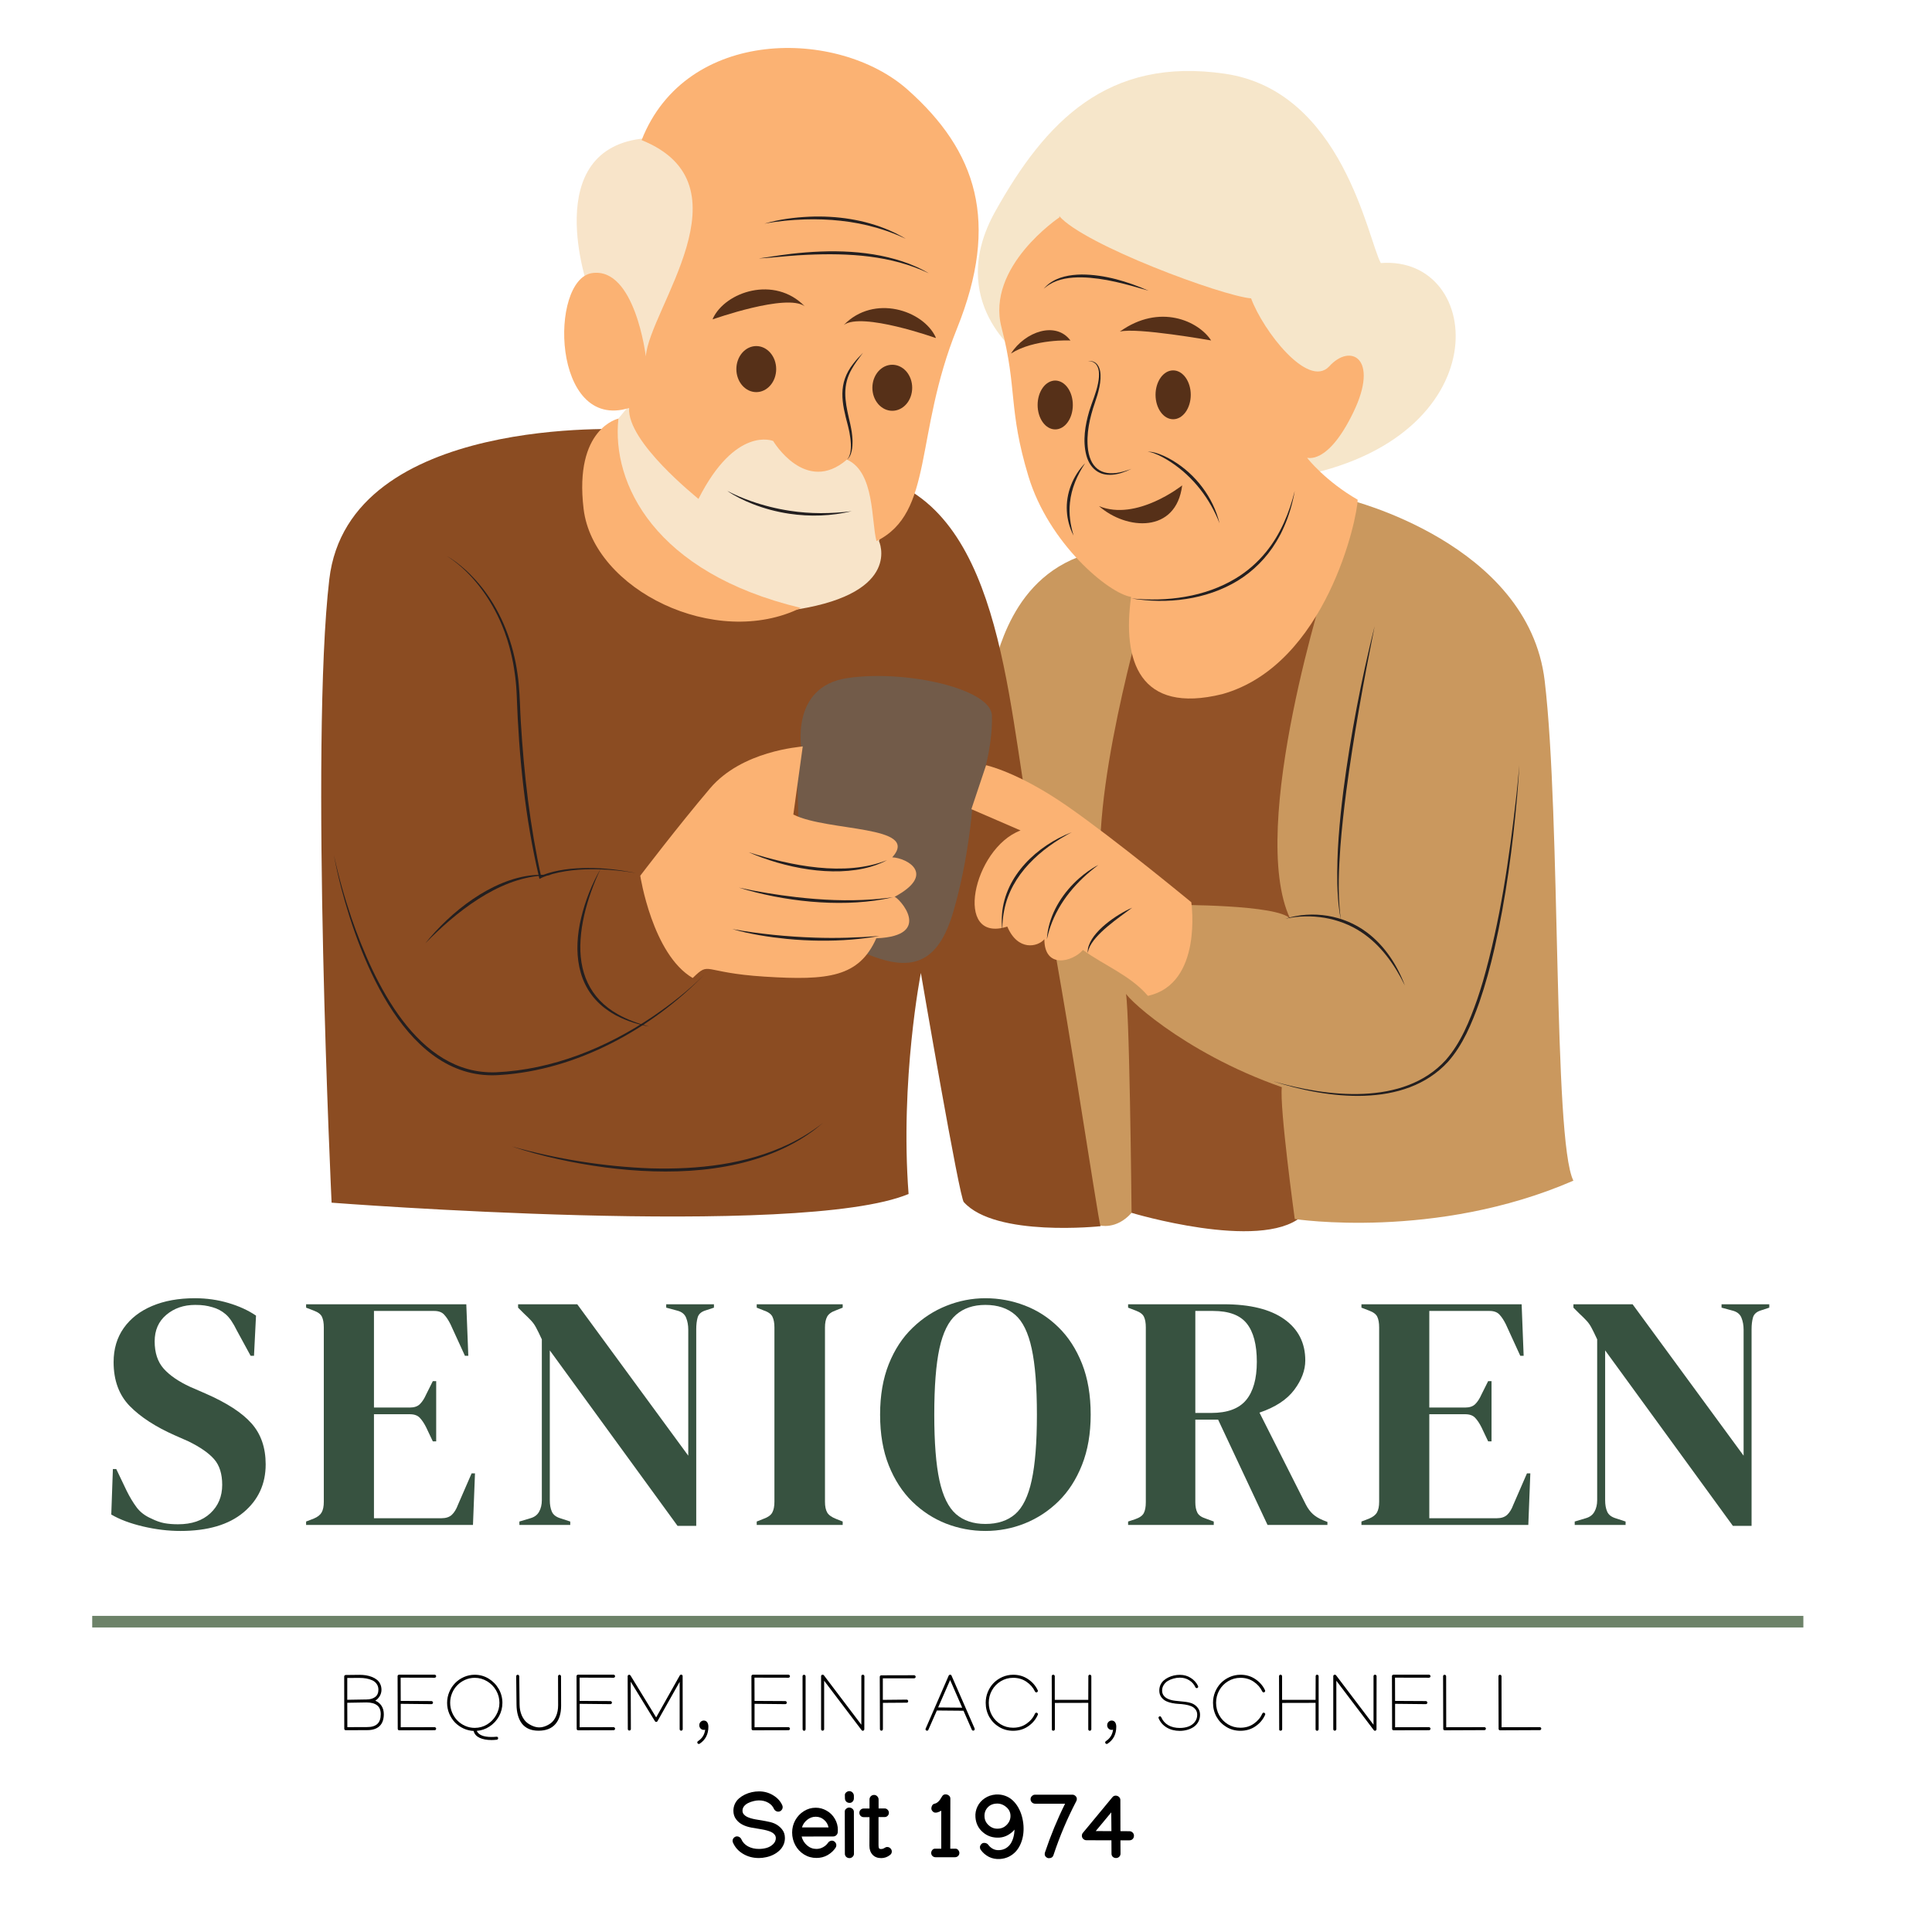<svg version="1.0" preserveAspectRatio="xMidYMid meet" height="500" viewBox="0 0 375 375" zoomAndPan="magnify" width="500" xmlns:xlink="http://www.w3.org/1999/xlink" xmlns="http://www.w3.org/2000/svg"><defs><g></g><clipPath id="c9c7c7c1ad"><path clip-rule="nonzero" d="M 188 96 L 305.387 96 L 305.387 238 L 188 238 Z M 188 96"></path></clipPath><clipPath id="24875e0fbf"><rect height="91" y="0" width="332" x="0"></rect></clipPath><clipPath id="513c43711a"><rect height="20" y="0" width="238" x="0"></rect></clipPath><clipPath id="e671914294"><rect height="24" y="0" width="82" x="0"></rect></clipPath></defs><rect fill-opacity="1" height="450" y="-37.5" fill="#ffffff" width="450" x="-37.5"></rect><rect fill-opacity="1" height="450" y="-37.5" fill="#ffffff" width="450" x="-37.5"></rect><path stroke-miterlimit="4" stroke-opacity="1" stroke-width="3" stroke="#6c8268" d="M 0.002 1.499 L 442.845 1.499" stroke-linejoin="miter" fill="none" transform="matrix(0.75, 0, -0, 0.75, 17.897, 313.641)" stroke-linecap="butt"></path><path fill-rule="nonzero" fill-opacity="1" d="M 198.523 69.383 C 197.926 69.086 183.414 58.559 193.156 41.078 C 202.898 23.602 214.977 10.965 237.789 14.316 C 260.605 17.668 265.477 46.395 268.012 51.059 C 288.242 49.52 291.324 85.371 251.359 92.594 C 211.398 99.82 212.441 90.137 212.441 90.137" fill="#f6e6ca"></path><path fill-rule="nonzero" fill-opacity="1" d="M 215.574 222.711 C 215.648 225.02 219.637 235.41 219.637 235.41 C 219.637 235.41 244.5 242.895 252.555 236.191 C 260.605 229.488 239.555 182.672 230.844 184.293 C 222.133 185.918 214.73 176.086 212.02 185.621 C 209.309 195.152 208.938 198.598 208.793 203.09" fill="#925227"></path><g clip-path="url(#c9c7c7c1ad)"><path fill-rule="nonzero" fill-opacity="1" d="M 192.211 131.547 C 193.602 127.875 195.988 111.391 212.094 107.219 C 228.199 103.047 257.176 99.598 258.07 99.297 C 258.965 99 261.5 96.914 261.5 96.914 C 261.5 96.914 296.645 105.332 299.824 132.145 C 303.008 158.957 301.414 221.191 305.391 229.168 C 278.648 240.785 251.312 236.613 251.312 236.613 C 251.312 236.613 248.328 214.891 248.801 211.02 C 229.367 204.242 217.586 192.77 218.406 192.473 C 219.227 192.176 219.637 235.41 219.637 235.41 C 216.652 238.801 213.371 237.832 213.371 237.832 C 213.371 237.832 204.188 233.535 200.809 219.234 C 197.43 204.938 193.672 180.902 193.961 179.316 C 194.645 176.137 194.246 163.523 200.41 169.086 C 206.574 174.648 188.543 142.422 188.543 142.422" fill="#ca985e"></path></g><path fill-rule="nonzero" fill-opacity="1" d="M 223.027 114.715 C 223.027 114.715 212.367 149.723 213.633 168.938 C 222.656 172.438 228.023 175.641 228.023 175.641 C 228.023 175.641 248.082 175.543 250.418 178.32 C 242.016 160.547 257.773 111.738 257.773 111.738 C 257.773 111.738 245.098 115.758 243.754 116.504" fill="#925227"></path><path fill-rule="nonzero" fill-opacity="1" d="M 121.875 83.348 C 121.875 83.348 67.695 80.312 63.918 112.434 C 60.141 144.559 64.363 233.438 64.363 233.438 C 64.363 233.438 155.477 240.488 176.355 231.75 C 174.664 209.605 178.738 188.848 178.738 188.848 C 178.738 188.848 186.297 233.039 187.09 233.34 C 193.254 240.191 213.633 238.004 213.633 238.004 C 213.234 238.004 206.078 188.055 200.91 164.816 C 195.738 141.578 195.777 102.648 173.191 93.512 C 150.605 84.379 141.082 101.379 137.992 101.566" fill="#8b4c22"></path><path fill-rule="nonzero" fill-opacity="1" d="M 154.68 149.027 C 154.98 148.531 155.625 145.887 155.625 145.887 C 155.625 145.887 153.09 133.238 164.574 131.598 C 176.055 129.957 192.383 133.746 192.531 138.883 C 192.68 144.023 191.199 149.117 191.199 149.117 C 191.199 149.117 191.562 151.957 191.973 153.406 C 192.383 154.859 189.867 156.684 189.773 156.648 C 189.68 156.609 188.75 156.445 188.75 156.445 C 188.75 156.445 188.098 166.406 185.078 176.832 C 182.059 187.258 176.762 188.934 167.516 184.84 C 158.273 180.742 156.668 175.145 155.426 174.746" fill="#725b49"></path><path fill-rule="nonzero" fill-opacity="1" d="M 172.328 97.891 C 171.957 98.703 170.613 105.031 170.613 105.031 C 170.613 105.031 175.223 114.977 154.836 118.27 C 134.453 121.566 124.461 107.191 124.16 107.191 C 123.863 107.191 119.613 99.371 119.242 96.988 C 118.867 94.605 117.453 83.035 118.195 82.938 C 118.941 82.836 121.875 78.914 122.918 77.773 C 123.961 76.633 130.824 73.203 135.891 74.645 C 140.961 76.086 158.012 79.859 158.508 80.305 C 159.004 80.75 160.051 81.25 166.512 84.723 C 172.973 88.199 169.098 97.387 169.098 97.387" fill="#f8e4c9"></path><path fill-rule="nonzero" fill-opacity="1" d="M 114.543 58.035 L 114.246 56.172 C 114.246 56.172 104.402 28.617 125.355 26.828 C 146.305 25.043 141.16 38.797 137.582 48.129 C 134.004 57.465 131.418 56.273 131.219 60.84 C 131.023 65.41 128.238 77.328 127.441 76.633 C 126.648 75.938 122.871 71.641 122.871 71.641" fill="#f8e4c9"></path><path fill-rule="nonzero" fill-opacity="1" d="M 120.035 81.25 C 120.035 81.25 111.387 83.086 113.277 98.777 C 115.164 114.469 138.926 126.137 155.426 117.992 C 127.043 111.191 118.668 93.812 120.035 81.25 Z M 120.035 81.25" fill="#fbb273"></path><path fill-rule="nonzero" fill-opacity="1" d="M 125.355 69.184 C 125.355 69.184 123.266 51.781 114.918 53.008 C 106.566 54.238 107.086 83.844 122.113 79.188 C 121.664 85.742 135.195 96.469 135.57 96.84 C 142.801 82.539 150.07 85.594 150.07 85.594 C 150.07 85.594 156.336 96.133 164.387 89.207 C 169.828 91.625 169.082 101.16 170.129 105.031 C 181.312 99.484 177.398 84.492 185.746 63.781 C 194.098 43.066 189.574 29.312 176.156 17.395 C 162.734 5.477 133.184 5.156 124.535 27.199 C 146.008 35.84 126 59.996 125.355 69.184 Z M 125.355 69.184" fill="#fbb273"></path><path fill-rule="nonzero" fill-opacity="1" d="M 155.812 144.879 C 155.289 144.992 144.031 145.699 137.809 153.035 C 131.582 160.371 124.273 169.98 124.273 169.98 C 124.273 169.98 126.621 185.25 134.453 189.828 C 137.918 186.477 136.055 188.785 148.434 189.566 C 160.809 190.352 166.734 189.645 170.09 182.121 C 181.426 181.672 174.379 174.152 173.633 174.078 C 181.797 169.684 176.094 166.555 173.188 166.406 C 178.777 160.148 160.621 161.453 153.988 158.102" fill="#fbb273"></path><path fill-rule="nonzero" fill-opacity="1" d="M 231.23 175.121 C 231.117 175.043 216.691 163.09 207.148 156.461 C 197.602 149.832 191.395 148.531 191.395 148.531 L 188.543 157.059 L 198.09 161.191 C 188.844 164.656 184.93 183.238 195.516 179.848 C 197.566 184.691 201.441 183.797 202.711 182.305 C 202.711 188.152 208.191 186.699 210.203 184.391 C 214.23 187.336 219.449 189.344 222.805 193.293 C 233.543 190.945 231.23 175.121 231.23 175.121 Z M 231.23 175.121" fill="#fbb273"></path><path fill-rule="nonzero" fill-opacity="1" d="M 205.656 42.172 C 205.656 42.172 191.305 51.742 194.398 63.586 C 197.492 75.426 195.664 79.375 199.617 92.445 C 203.566 105.516 215.223 115.211 219.547 115.859 C 217.809 128.223 221.141 138.699 237.246 134.727 C 257.426 129.066 263.516 100.414 263.516 96.988 C 257.402 93.488 253.805 89.031 253.727 88.875 C 253.652 88.723 257.625 90.508 262.695 80.008 C 267.766 69.508 262.121 66.516 257.973 71.145 C 253.859 75.453 245.172 64.219 242.836 57.914 C 237.219 57.441 210.402 47.535 205.582 41.922" fill="#fbb273"></path><path fill-rule="nonzero" fill-opacity="1" d="M 177.055 75.266 C 177.055 75.559 177.031 75.852 176.98 76.137 C 176.934 76.426 176.859 76.707 176.762 76.977 C 176.664 77.246 176.547 77.504 176.406 77.75 C 176.266 77.992 176.105 78.219 175.926 78.426 C 175.746 78.633 175.551 78.82 175.34 78.98 C 175.129 79.145 174.906 79.281 174.672 79.395 C 174.438 79.508 174.195 79.594 173.945 79.648 C 173.695 79.707 173.445 79.734 173.191 79.734 C 172.938 79.734 172.688 79.707 172.438 79.648 C 172.188 79.594 171.945 79.508 171.711 79.395 C 171.477 79.281 171.254 79.145 171.043 78.98 C 170.832 78.82 170.637 78.633 170.457 78.426 C 170.281 78.219 170.121 77.992 169.977 77.75 C 169.836 77.504 169.719 77.246 169.621 76.977 C 169.523 76.707 169.449 76.426 169.402 76.137 C 169.352 75.852 169.328 75.559 169.328 75.266 C 169.328 74.973 169.352 74.684 169.402 74.395 C 169.449 74.105 169.523 73.828 169.621 73.555 C 169.719 73.285 169.836 73.027 169.977 72.785 C 170.121 72.539 170.281 72.312 170.457 72.105 C 170.637 71.898 170.832 71.715 171.043 71.551 C 171.254 71.387 171.477 71.25 171.711 71.137 C 171.945 71.023 172.188 70.941 172.438 70.883 C 172.688 70.824 172.938 70.797 173.191 70.797 C 173.445 70.797 173.695 70.824 173.945 70.883 C 174.195 70.941 174.438 71.023 174.672 71.137 C 174.906 71.25 175.129 71.387 175.34 71.551 C 175.551 71.715 175.746 71.898 175.926 72.105 C 176.105 72.312 176.266 72.539 176.406 72.785 C 176.547 73.027 176.664 73.285 176.762 73.555 C 176.859 73.828 176.934 74.105 176.98 74.395 C 177.031 74.684 177.055 74.973 177.055 75.266 Z M 177.055 75.266" fill="#563018"></path><path fill-rule="nonzero" fill-opacity="1" d="M 181.629 65.609 C 181.629 65.609 167.266 60.496 163.785 63.078 C 169.625 57.043 179.219 60.223 181.629 65.484" fill="#563018"></path><path fill-rule="nonzero" fill-opacity="1" d="M 150.656 71.641 C 150.656 71.934 150.633 72.227 150.582 72.512 C 150.531 72.801 150.457 73.082 150.363 73.352 C 150.266 73.621 150.145 73.879 150.004 74.125 C 149.863 74.367 149.703 74.594 149.523 74.801 C 149.344 75.008 149.148 75.195 148.938 75.355 C 148.727 75.52 148.504 75.656 148.27 75.77 C 148.035 75.883 147.793 75.969 147.547 76.023 C 147.297 76.082 147.043 76.109 146.793 76.109 C 146.539 76.109 146.285 76.082 146.039 76.023 C 145.789 75.969 145.547 75.883 145.312 75.77 C 145.078 75.656 144.855 75.52 144.645 75.355 C 144.434 75.195 144.238 75.008 144.059 74.801 C 143.879 74.594 143.719 74.367 143.578 74.125 C 143.438 73.879 143.316 73.621 143.223 73.352 C 143.125 73.082 143.051 72.801 143 72.512 C 142.953 72.227 142.926 71.934 142.926 71.641 C 142.926 71.348 142.953 71.059 143 70.77 C 143.051 70.48 143.125 70.203 143.223 69.93 C 143.316 69.66 143.438 69.402 143.578 69.16 C 143.719 68.914 143.879 68.688 144.059 68.48 C 144.238 68.273 144.434 68.09 144.645 67.926 C 144.855 67.762 145.078 67.625 145.312 67.512 C 145.547 67.398 145.789 67.316 146.039 67.258 C 146.285 67.199 146.539 67.172 146.793 67.172 C 147.043 67.172 147.297 67.199 147.547 67.258 C 147.793 67.316 148.035 67.398 148.27 67.512 C 148.504 67.625 148.727 67.762 148.938 67.926 C 149.148 68.09 149.344 68.273 149.523 68.48 C 149.703 68.688 149.863 68.914 150.004 69.16 C 150.145 69.402 150.266 69.66 150.363 69.93 C 150.457 70.203 150.531 70.48 150.582 70.77 C 150.633 71.059 150.656 71.348 150.656 71.641 Z M 150.656 71.641" fill="#563018"></path><path fill-rule="nonzero" fill-opacity="1" d="M 229.461 94.211 C 229.461 94.211 220.613 101.262 213.305 98.23 C 218.648 102.926 228.293 103.57 229.461 94.211 Z M 229.461 94.211" fill="#563018"></path><path fill-rule="nonzero" fill-opacity="1" d="M 208.234 78.605 C 208.234 78.918 208.215 79.227 208.168 79.531 C 208.125 79.836 208.062 80.133 207.977 80.422 C 207.891 80.707 207.785 80.98 207.66 81.242 C 207.535 81.5 207.395 81.738 207.234 81.961 C 207.074 82.18 206.902 82.375 206.715 82.551 C 206.531 82.723 206.332 82.867 206.125 82.988 C 205.918 83.105 205.703 83.195 205.484 83.258 C 205.266 83.316 205.043 83.348 204.816 83.348 C 204.594 83.348 204.371 83.316 204.152 83.258 C 203.93 83.195 203.719 83.105 203.512 82.988 C 203.305 82.867 203.105 82.723 202.918 82.551 C 202.734 82.375 202.559 82.18 202.402 81.961 C 202.242 81.738 202.102 81.5 201.977 81.242 C 201.852 80.98 201.746 80.707 201.66 80.422 C 201.574 80.133 201.512 79.836 201.465 79.531 C 201.422 79.227 201.402 78.918 201.402 78.605 C 201.402 78.297 201.422 77.988 201.465 77.68 C 201.512 77.375 201.574 77.078 201.66 76.793 C 201.746 76.504 201.852 76.23 201.977 75.973 C 202.102 75.715 202.242 75.473 202.402 75.254 C 202.559 75.035 202.734 74.836 202.918 74.664 C 203.105 74.492 203.305 74.344 203.512 74.227 C 203.719 74.105 203.93 74.016 204.152 73.957 C 204.371 73.895 204.594 73.863 204.816 73.863 C 205.043 73.863 205.266 73.895 205.484 73.957 C 205.703 74.016 205.918 74.105 206.125 74.227 C 206.332 74.344 206.531 74.492 206.715 74.664 C 206.902 74.836 207.074 75.035 207.234 75.254 C 207.395 75.473 207.535 75.715 207.66 75.973 C 207.785 76.23 207.891 76.504 207.977 76.793 C 208.062 77.078 208.125 77.375 208.168 77.68 C 208.215 77.988 208.234 78.297 208.234 78.605 Z M 208.234 78.605" fill="#563018"></path><path fill-rule="nonzero" fill-opacity="1" d="M 235.078 66.082 C 235.078 66.082 220.562 63.5 217.355 64.367 C 225.109 58.809 232.664 62.332 235.078 66.082 Z M 235.078 66.082" fill="#563018"></path><path fill-rule="nonzero" fill-opacity="1" d="M 231.125 76.633 C 231.125 76.945 231.102 77.254 231.059 77.559 C 231.016 77.863 230.949 78.16 230.863 78.449 C 230.777 78.734 230.672 79.008 230.547 79.266 C 230.426 79.527 230.281 79.766 230.125 79.984 C 229.965 80.207 229.793 80.402 229.605 80.574 C 229.418 80.75 229.223 80.895 229.016 81.016 C 228.809 81.133 228.594 81.223 228.375 81.285 C 228.152 81.344 227.934 81.375 227.707 81.375 C 227.484 81.375 227.262 81.344 227.039 81.285 C 226.82 81.223 226.605 81.133 226.398 81.016 C 226.191 80.895 225.996 80.75 225.809 80.574 C 225.621 80.402 225.449 80.207 225.293 79.984 C 225.133 79.766 224.992 79.527 224.867 79.266 C 224.742 79.008 224.637 78.734 224.551 78.449 C 224.465 78.16 224.398 77.863 224.355 77.559 C 224.312 77.254 224.289 76.945 224.289 76.633 C 224.289 76.32 224.312 76.012 224.355 75.707 C 224.398 75.402 224.465 75.105 224.551 74.816 C 224.637 74.531 224.742 74.258 224.867 74 C 224.992 73.738 225.133 73.5 225.293 73.281 C 225.449 73.059 225.621 72.863 225.809 72.691 C 225.996 72.516 226.191 72.371 226.398 72.25 C 226.605 72.133 226.82 72.043 227.039 71.98 C 227.262 71.922 227.484 71.891 227.707 71.891 C 227.934 71.891 228.152 71.922 228.375 71.98 C 228.594 72.043 228.809 72.133 229.016 72.25 C 229.223 72.371 229.418 72.516 229.605 72.691 C 229.793 72.863 229.965 73.059 230.125 73.281 C 230.281 73.5 230.426 73.738 230.547 74 C 230.672 74.258 230.777 74.531 230.863 74.816 C 230.949 75.105 231.016 75.402 231.059 75.707 C 231.102 76.012 231.125 76.32 231.125 76.633 Z M 231.125 76.633" fill="#563018"></path><path fill-rule="nonzero" fill-opacity="1" d="M 207.594 66.082 C 207.781 66.105 200.809 65.715 196.223 68.621 C 199 64.32 204.965 62.289 207.781 66.105" fill="#563018"></path><path fill-rule="nonzero" fill-opacity="1" d="M 138.352 61.984 C 138.352 61.984 152.719 56.871 156.199 59.453 C 150.355 53.418 140.766 56.598 138.352 61.859" fill="#563018"></path><path fill-rule="nonzero" fill-opacity="1" d="M 86.734 107.926 C 87.953 108.613 89.074 109.48 90.121 110.406 C 90.91 111.098 91.664 111.855 92.363 112.633 C 96.379 117.09 98.922 122.742 100.082 128.598 C 100.188 129.215 100.359 130.07 100.434 130.68 C 100.445 130.789 100.586 131.785 100.594 131.859 C 100.613 132.082 100.66 132.547 100.684 132.777 C 100.918 135.152 100.938 137.742 101.09 140.125 C 101.699 150.215 102.863 160.352 105.055 170.227 C 105.055 170.227 104.75 170.094 104.75 170.094 C 104.941 170 105.117 169.922 105.312 169.848 C 108.098 168.797 111.109 168.496 114.07 168.473 C 115.637 168.465 117.234 168.559 118.789 168.73 C 120.312 168.891 121.949 169.16 123.453 169.461 C 121.035 169.051 118.582 168.793 116.133 168.727 C 112.727 168.66 109.246 168.91 106.008 170.023 C 105.566 170.184 105.117 170.359 104.711 170.59 C 104.711 170.59 104.645 170.328 104.645 170.328 C 101.902 158.723 100.711 146.809 100.293 134.91 C 100.277 134.574 100.238 133.676 100.203 133.348 C 100.18 133.094 100.133 132.562 100.109 132.309 C 100.082 131.918 99.973 131.141 99.922 130.754 C 99.855 130.145 99.695 129.297 99.594 128.691 C 99.535 128.367 99.445 127.988 99.383 127.672 C 99.309 127.332 99.242 126.988 99.152 126.652 C 99.094 126.43 98.836 125.387 98.75 125.141 C 98.68 124.906 98.523 124.383 98.453 124.141 C 98.312 123.699 98.086 123.082 97.945 122.66 C 97.945 122.66 97.566 121.688 97.566 121.688 C 97.5 121.527 97.441 121.363 97.367 121.207 L 97.16 120.727 L 96.949 120.25 C 96.785 119.883 96.66 119.645 96.5 119.309 C 94.309 114.887 90.926 110.586 86.734 107.926 Z M 86.734 107.926" fill="#231f20"></path><path fill-rule="nonzero" fill-opacity="1" d="M 82.559 183.09 C 87.449 176.988 95.367 170.691 103.367 169.879 C 104.566 169.766 105.773 169.77 106.965 169.93 C 106.367 169.918 105.77 169.926 105.176 169.961 C 96.547 170.559 88.406 177.121 82.559 183.09 Z M 82.559 183.09" fill="#231f20"></path><path fill-rule="nonzero" fill-opacity="1" d="M 116.578 168.641 C 115.875 170.078 115.27 171.566 114.734 173.078 C 113.676 176.074 112.887 179.207 112.688 182.387 C 112.266 188.523 114.395 193.758 119.898 196.855 C 121.809 197.945 123.895 198.688 126.027 199.25 C 123.855 198.855 121.691 198.195 119.727 197.168 C 119.727 197.168 119.457 197.031 119.457 197.031 L 119.195 196.879 C 119.031 196.781 118.82 196.672 118.668 196.57 C 118.668 196.57 118.156 196.234 118.156 196.234 C 117.926 196.086 117.641 195.863 117.414 195.703 C 111.855 191.449 111.277 184.527 112.801 178.152 C 113.605 174.824 114.867 171.605 116.578 168.641 Z M 116.578 168.641" fill="#231f20"></path><path fill-rule="nonzero" fill-opacity="1" d="M 136.688 189.195 C 126.422 199.746 111.953 207.707 97.09 208.652 C 79.023 210.066 69.938 186.559 66.199 172.223 C 65.668 170.152 65.188 168.062 64.812 165.957 C 65.703 170.137 66.883 174.258 68.258 178.301 C 72.52 190.59 80.961 208.691 96.262 208.129 C 107.223 207.641 117.734 203.379 126.75 197.277 C 130.281 194.871 133.664 192.219 136.688 189.195 Z M 136.688 189.195" fill="#231f20"></path><path fill-rule="nonzero" fill-opacity="1" d="M 99.309 222.516 C 108.121 224.969 117.23 226.453 126.375 226.777 C 135.457 227.023 144.828 226.035 153.102 222.074 C 154.863 221.223 156.574 220.246 158.172 219.113 C 158.715 218.746 159.23 218.34 159.754 217.945 C 159.004 218.574 158.234 219.207 157.434 219.77 C 157.434 219.77 157.031 220.051 157.031 220.051 L 156.832 220.195 C 156.723 220.27 155.934 220.785 155.801 220.867 C 155.57 221.016 155.195 221.234 154.957 221.379 C 154.723 221.52 154.348 221.734 154.102 221.867 C 143.207 227.828 129.594 228.152 117.523 226.605 C 111.352 225.777 105.223 224.48 99.309 222.516 Z M 99.309 222.516" fill="#231f20"></path><path fill-rule="nonzero" fill-opacity="1" d="M 145.289 165.41 C 153.41 168.016 164.012 170.23 172.18 166.949 C 171.797 167.152 171.41 167.344 171.012 167.512 C 170.348 167.801 169.664 168.035 168.969 168.242 C 161.637 170.352 152.16 168.434 145.289 165.41 Z M 145.289 165.41" fill="#231f20"></path><path fill-rule="nonzero" fill-opacity="1" d="M 143.422 172.289 C 147.098 173.09 150.82 173.703 154.559 174.133 C 159.453 174.695 164.402 174.926 169.32 174.574 C 169.562 174.555 170.254 174.496 170.492 174.477 C 170.934 174.438 171.453 174.375 171.895 174.332 C 172.277 174.285 172.926 174.195 173.297 174.152 C 172.684 174.289 172.07 174.438 171.449 174.539 C 162.695 176.137 151.898 174.926 143.422 172.289 Z M 143.422 172.289" fill="#231f20"></path><path fill-rule="nonzero" fill-opacity="1" d="M 142.133 180.332 C 147.418 181.285 152.785 181.816 158.156 181.992 C 162.336 182.137 166.512 182.004 170.688 181.672 C 168.93 181.992 167.121 182.219 165.336 182.367 C 161.148 182.707 156.926 182.648 152.746 182.242 C 149.168 181.879 145.59 181.328 142.133 180.332 Z M 142.133 180.332" fill="#231f20"></path><path fill-rule="nonzero" fill-opacity="1" d="M 141.16 95.277 C 142.652 96.074 144.215 96.711 145.805 97.277 C 148.242 98.133 150.766 98.758 153.316 99.145 C 157.293 99.754 161.324 99.723 165.32 99.223 C 161.383 100.176 157.234 100.316 153.23 99.719 C 150.766 99.355 148.34 98.711 146.027 97.797 C 144.332 97.121 142.66 96.32 141.16 95.277 Z M 141.16 95.277" fill="#231f20"></path><path fill-rule="nonzero" fill-opacity="1" d="M 164.387 89.207 C 164.652 88.984 164.801 88.66 164.914 88.34 C 164.969 88.195 165.008 88 165.047 87.848 C 165.066 87.723 165.094 87.551 165.113 87.426 C 165.125 87.266 165.156 86.992 165.156 86.832 C 165.156 86.73 165.156 86.43 165.16 86.32 C 165.16 86.32 165.141 85.98 165.141 85.98 C 165.109 85.301 164.992 84.613 164.879 83.945 C 164.793 83.555 164.68 82.988 164.578 82.609 C 163.387 78.164 162.547 74.453 165.66 70.539 C 166.23 69.805 166.859 69.117 167.516 68.465 C 167.379 68.648 167.234 68.828 167.098 69.016 C 166.473 69.836 165.867 70.688 165.355 71.582 C 163.496 74.785 163.98 77.707 164.766 81.137 C 164.918 81.777 165.102 82.535 165.211 83.18 C 165.211 83.18 165.328 83.871 165.328 83.871 C 165.375 84.277 165.453 84.863 165.461 85.27 C 165.461 85.27 165.477 85.621 165.477 85.621 L 165.473 85.973 C 165.469 86.672 165.391 87.395 165.16 88.059 C 165.16 88.059 165.102 88.223 165.102 88.223 C 165.09 88.254 165.078 88.277 165.066 88.305 L 165.027 88.387 L 164.953 88.547 C 164.809 88.797 164.637 89.055 164.387 89.207 Z M 164.387 89.207" fill="#231f20"></path><path fill-rule="nonzero" fill-opacity="1" d="M 148.371 43.414 C 151.191 42.578 154.145 42.195 157.082 42.062 C 162.379 41.844 167.785 42.609 172.668 44.73 C 173.473 45.086 174.277 45.469 175.043 45.906 C 175.297 46.051 175.555 46.195 175.805 46.344 C 175.426 46.172 174.984 45.977 174.602 45.801 C 174.195 45.633 173.789 45.469 173.383 45.301 C 172.992 45.152 172.543 44.996 172.148 44.844 C 171.555 44.641 170.672 44.355 170.062 44.188 C 165.578 42.898 160.871 42.449 156.219 42.59 C 153.594 42.676 150.949 42.926 148.371 43.414 Z M 148.371 43.414" fill="#231f20"></path><path fill-rule="nonzero" fill-opacity="1" d="M 147.273 50.117 C 147.625 50.133 147.973 50.062 148.32 50.016 C 148.668 49.969 149.012 49.914 149.359 49.859 C 150.746 49.641 152.137 49.438 153.531 49.273 C 161.113 48.406 169.277 48.469 176.484 51.211 C 177.469 51.598 178.434 52.027 179.363 52.527 C 179.672 52.691 179.977 52.867 180.281 53.047 C 172.973 49.547 164.68 49.094 156.711 49.453 C 154.312 49.562 151.773 49.797 149.379 50.02 C 149.027 50.051 148.68 50.078 148.328 50.105 C 147.977 50.121 147.625 50.164 147.273 50.117 Z M 147.273 50.117" fill="#231f20"></path><path fill-rule="nonzero" fill-opacity="1" d="M 211.148 70.078 C 211.684 69.988 212.266 70.125 212.691 70.465 C 213.168 70.848 213.41 71.43 213.531 72.012 C 213.879 73.918 213.156 76.336 212.527 78.145 C 211.516 81.078 210.785 84.23 211.195 87.34 C 211.77 91.266 214.305 92.543 218.02 91.527 C 218.543 91.391 219.09 91.195 219.598 91.004 C 219.312 91.145 219.023 91.281 218.73 91.406 C 217.547 91.898 216.266 92.25 214.973 92.145 C 212.785 91.992 211.398 90.41 210.859 88.379 C 210.117 85.539 210.617 82.551 211.426 79.785 C 211.977 77.973 212.793 76.238 213.137 74.367 C 213.289 73.602 213.367 72.824 213.277 72.051 C 213.203 71.508 213.008 70.957 212.602 70.57 C 212.215 70.215 211.68 70.047 211.148 70.078 Z M 211.148 70.078" fill="#231f20"></path><path fill-rule="nonzero" fill-opacity="1" d="M 222.77 87.793 C 222.988 87.57 223.754 87.762 224.039 87.824 C 225.301 88.148 226.488 88.723 227.605 89.383 C 232.066 92.047 235.477 96.52 236.711 101.566 C 234.855 96.801 231.633 92.605 227.363 89.766 C 226.301 89.066 225.188 88.422 223.992 87.977 C 223.719 87.887 222.996 87.613 222.77 87.793 Z M 222.77 87.793" fill="#231f20"></path><path fill-rule="nonzero" fill-opacity="1" d="M 210.613 89.914 C 209.086 92.211 207.945 94.82 207.676 97.578 C 207.438 99.734 207.758 101.871 208.379 103.953 C 207.617 102.496 207.16 100.848 207.074 99.195 C 206.879 95.785 208.238 92.348 210.613 89.914 Z M 210.613 89.914" fill="#231f20"></path><path fill-rule="nonzero" fill-opacity="1" d="M 219.598 116.156 C 226.516 116.836 233.898 115.895 239.906 112.234 C 242.141 110.879 244.137 109.121 245.777 107.09 C 248.547 103.672 250.262 99.527 251.312 95.273 C 250.895 97.66 250.215 100.031 249.23 102.254 C 249.062 102.66 248.789 103.207 248.594 103.609 C 248.309 104.148 248.012 104.688 247.695 105.207 C 245.848 108.262 243.262 110.871 240.211 112.73 C 234.117 116.422 226.551 117.316 219.598 116.156 Z M 219.598 116.156" fill="#231f20"></path><path fill-rule="nonzero" fill-opacity="1" d="M 202.551 56.027 C 202.578 56.027 202.602 56.008 202.621 55.992 C 202.684 55.938 202.742 55.875 202.797 55.816 C 203.027 55.57 203.273 55.336 203.535 55.125 C 205.34 53.719 207.715 53.309 209.949 53.281 C 214.422 53.293 218.867 54.641 222.93 56.422 C 218.688 55.184 214.387 53.934 209.949 53.836 C 207.777 53.812 205.5 54.078 203.629 55.258 C 203.348 55.434 203.086 55.637 202.828 55.848 C 202.762 55.902 202.699 55.957 202.629 56 C 202.605 56.016 202.578 56.031 202.551 56.027 Z M 202.551 56.027" fill="#231f20"></path><path fill-rule="nonzero" fill-opacity="1" d="M 266.82 121.52 C 264.691 132.152 262.738 142.828 261.309 153.578 C 260.848 157.16 260.441 160.754 260.168 164.355 C 259.863 168.625 259.668 172.93 260.098 177.199 C 260.156 177.703 260.23 178.27 260.309 178.77 C 260.207 178.27 260.105 177.719 260.023 177.211 C 259.742 175.344 259.617 173.457 259.566 171.57 C 259.441 165.527 259.996 159.496 260.742 153.508 C 262.141 142.742 264.188 132.047 266.82 121.52 Z M 266.82 121.52" fill="#231f20"></path><path fill-rule="nonzero" fill-opacity="1" d="M 249.496 178.32 C 254.77 176.637 260.848 177.629 265.285 180.961 C 268.742 183.527 271.188 187.301 272.684 191.281 C 270.691 187.23 268.016 183.418 264.207 180.914 C 259.941 178.082 254.48 177.238 249.496 178.32 Z M 249.496 178.32" fill="#231f20"></path><path fill-rule="nonzero" fill-opacity="1" d="M 246.969 209.828 C 257.527 212.91 272.441 214.734 280.621 205.754 C 283.562 202.406 285.258 198.145 286.723 193.984 C 287.113 192.848 287.512 191.59 287.848 190.434 C 291.211 178.711 292.949 166.578 294.32 154.48 C 294.531 152.496 294.734 150.516 294.902 148.531 C 294.797 150.52 294.648 152.508 294.48 154.496 C 293.609 164.426 292.289 174.34 290.086 184.07 C 289.277 187.594 288.324 191.105 287.148 194.527 C 285.676 198.637 283.965 202.816 281.031 206.121 C 272.617 215.227 257.648 213.297 246.969 209.828 Z M 246.969 209.828" fill="#231f20"></path><path fill-rule="nonzero" fill-opacity="1" d="M 208.016 161.539 C 201.977 164.699 196.27 169.734 194.914 176.691 C 194.734 177.57 194.629 178.469 194.578 179.363 C 194.562 179.723 194.551 180.164 194.547 180.523 C 194.426 179.496 194.406 178.449 194.492 177.414 C 195.098 169.926 201.324 164.137 208.016 161.539 Z M 208.016 161.539" fill="#231f20"></path><path fill-rule="nonzero" fill-opacity="1" d="M 213.188 167.895 C 209.082 170.934 205.559 174.996 203.879 179.875 C 203.801 180.133 203.699 180.418 203.621 180.676 C 203.527 181.035 203.41 181.402 203.332 181.766 C 203.285 181.949 203.242 182.133 203.195 182.316 C 203.234 181.75 203.301 181.18 203.398 180.625 C 204.133 176.664 206.465 173.133 209.453 170.488 C 210.598 169.492 211.828 168.578 213.188 167.895 Z M 213.188 167.895" fill="#231f20"></path><path fill-rule="nonzero" fill-opacity="1" d="M 219.746 176.188 C 217.23 178.086 212.383 181.289 211.324 184.211 C 211.238 184.453 211.18 184.719 211.148 184.977 C 211.117 184.707 211.125 184.438 211.168 184.172 C 211.766 180.836 216.801 177.461 219.746 176.188 Z M 219.746 176.188" fill="#231f20"></path><g transform="matrix(1, 0, 0, 1, 19, 228)"><g clip-path="url(#24875e0fbf)"><g fill-opacity="1" fill="#375240"><g transform="translate(0.645, 67.985)"><g><path d="M 15.375 1.172 C 13 1.172 10.578 0.879 8.109 0.297 C 5.641 -0.285 3.586 -1.055 1.953 -2.016 L 2.266 -10.844 L 2.922 -10.844 L 4.938 -6.625 C 5.539 -5.406 6.188 -4.332 6.875 -3.406 C 7.57 -2.477 8.523 -1.754 9.734 -1.234 C 10.598 -0.797 11.43 -0.5 12.234 -0.344 C 13.035 -0.195 13.93 -0.125 14.922 -0.125 C 17.566 -0.125 19.656 -0.836 21.188 -2.266 C 22.719 -3.691 23.484 -5.531 23.484 -7.781 C 23.484 -9.906 22.961 -11.562 21.922 -12.75 C 20.891 -13.938 19.227 -15.094 16.938 -16.219 L 14.281 -17.391 C 10.562 -19.035 7.648 -20.926 5.547 -23.062 C 3.453 -25.207 2.406 -28.055 2.406 -31.609 C 2.406 -34.16 3.062 -36.363 4.375 -38.219 C 5.695 -40.082 7.535 -41.508 9.891 -42.5 C 12.254 -43.5 15.016 -44 18.172 -44 C 20.461 -44 22.633 -43.691 24.688 -43.078 C 26.738 -42.473 28.523 -41.656 30.047 -40.625 L 29.656 -32.828 L 29 -32.828 L 26.344 -37.703 C 25.613 -39.211 24.879 -40.281 24.141 -40.906 C 23.398 -41.539 22.555 -41.988 21.609 -42.25 C 21.047 -42.414 20.523 -42.531 20.047 -42.594 C 19.578 -42.664 18.973 -42.703 18.234 -42.703 C 16.023 -42.703 14.16 -42.062 12.641 -40.781 C 11.129 -39.508 10.375 -37.789 10.375 -35.625 C 10.375 -33.414 10.957 -31.648 12.125 -30.328 C 13.301 -29.016 15.016 -27.836 17.266 -26.797 L 20.25 -25.5 C 24.395 -23.688 27.375 -21.75 29.188 -19.688 C 31.008 -17.633 31.922 -14.988 31.922 -11.75 C 31.922 -7.938 30.484 -4.828 27.609 -2.422 C 24.734 -0.023 20.656 1.172 15.375 1.172 Z M 15.375 1.172"></path></g></g></g><g fill-opacity="1" fill="#375240"><g transform="translate(38.992, 67.985)"><g><path d="M 1.422 0 L 1.422 -0.656 L 2.922 -1.234 C 3.648 -1.535 4.156 -1.93 4.438 -2.422 C 4.719 -2.922 4.859 -3.609 4.859 -4.484 L 4.859 -38.344 C 4.859 -39.207 4.738 -39.891 4.5 -40.391 C 4.27 -40.891 3.742 -41.289 2.922 -41.594 L 1.422 -42.172 L 1.422 -42.828 L 32.516 -42.828 L 32.906 -32.828 L 32.25 -32.828 L 29.453 -38.938 C 29.066 -39.719 28.656 -40.344 28.219 -40.812 C 27.789 -41.289 27.145 -41.531 26.281 -41.531 L 14.594 -41.531 L 14.594 -22.781 L 21.547 -22.781 C 22.41 -22.781 23.066 -23.004 23.516 -23.453 C 23.973 -23.91 24.375 -24.531 24.719 -25.312 L 26.016 -27.906 L 26.672 -27.906 L 26.672 -16.219 L 26.016 -16.219 L 24.719 -18.953 C 24.332 -19.723 23.922 -20.336 23.484 -20.797 C 23.055 -21.254 22.41 -21.484 21.547 -21.484 L 14.594 -21.484 L 14.594 -1.297 L 27.703 -1.297 C 28.566 -1.297 29.238 -1.52 29.719 -1.969 C 30.195 -2.426 30.586 -3.066 30.891 -3.891 L 33.547 -10 L 34.203 -10 L 33.812 0 Z M 1.422 0"></path></g></g></g><g fill-opacity="1" fill="#375240"><g transform="translate(79.545, 67.985)"><g><path d="M 2.266 0 L 2.266 -0.656 L 4.406 -1.297 C 5.188 -1.516 5.75 -1.938 6.094 -2.562 C 6.445 -3.188 6.625 -3.93 6.625 -4.797 L 6.625 -36.016 C 6.145 -37.055 5.766 -37.832 5.484 -38.344 C 5.203 -38.863 4.883 -39.305 4.531 -39.672 C 4.188 -40.047 3.711 -40.516 3.109 -41.078 L 2.016 -42.172 L 2.016 -42.828 L 13.5 -42.828 L 35.047 -13.438 L 35.047 -37.891 C 35.047 -38.754 34.906 -39.531 34.625 -40.219 C 34.344 -40.914 33.77 -41.375 32.906 -41.594 L 30.766 -42.172 L 30.766 -42.828 L 40.031 -42.828 L 40.031 -42.172 L 38.281 -41.594 C 37.508 -41.332 37.035 -40.879 36.859 -40.234 C 36.68 -39.586 36.594 -38.832 36.594 -37.969 L 36.594 0.188 L 32.969 0.188 L 8.172 -33.875 L 8.172 -4.797 C 8.172 -3.93 8.301 -3.195 8.562 -2.594 C 8.82 -1.988 9.363 -1.555 10.188 -1.297 L 12.141 -0.656 L 12.141 0 Z M 2.266 0"></path></g></g></g><g fill-opacity="1" fill="#375240"><g transform="translate(126.456, 67.985)"><g><path d="M 1.422 0 L 1.422 -0.656 L 2.719 -1.172 C 3.582 -1.473 4.156 -1.879 4.438 -2.391 C 4.719 -2.91 4.859 -3.609 4.859 -4.484 L 4.859 -38.344 C 4.859 -39.207 4.727 -39.898 4.469 -40.422 C 4.219 -40.941 3.633 -41.352 2.719 -41.656 L 1.422 -42.172 L 1.422 -42.828 L 18.109 -42.828 L 18.109 -42.172 L 16.812 -41.656 C 15.945 -41.352 15.375 -40.941 15.094 -40.422 C 14.812 -39.898 14.672 -39.207 14.672 -38.344 L 14.672 -4.484 C 14.672 -3.609 14.812 -2.922 15.094 -2.422 C 15.375 -1.93 15.945 -1.516 16.812 -1.172 L 18.109 -0.656 L 18.109 0 Z M 1.422 0"></path></g></g></g><g fill-opacity="1" fill="#375240"><g transform="translate(150.529, 67.985)"><g><path d="M 21.734 1.172 C 19.098 1.172 16.555 0.695 14.109 -0.25 C 11.672 -1.207 9.488 -2.625 7.562 -4.5 C 5.633 -6.383 4.109 -8.734 2.984 -11.547 C 1.859 -14.359 1.297 -17.645 1.297 -21.406 C 1.297 -25.133 1.859 -28.406 2.984 -31.219 C 4.109 -34.031 5.645 -36.375 7.594 -38.25 C 9.539 -40.133 11.734 -41.562 14.172 -42.531 C 16.617 -43.508 19.141 -44 21.734 -44 C 24.379 -44 26.922 -43.531 29.359 -42.594 C 31.805 -41.664 33.988 -40.258 35.906 -38.375 C 37.832 -36.5 39.359 -34.145 40.484 -31.312 C 41.609 -28.477 42.172 -25.176 42.172 -21.406 C 42.172 -17.727 41.609 -14.473 40.484 -11.641 C 39.359 -8.805 37.832 -6.445 35.906 -4.562 C 33.988 -2.688 31.805 -1.258 29.359 -0.281 C 26.922 0.688 24.379 1.172 21.734 1.172 Z M 21.734 -0.188 C 24.117 -0.188 26.047 -0.82 27.516 -2.094 C 28.984 -3.375 30.051 -5.562 30.719 -8.656 C 31.395 -11.75 31.734 -16 31.734 -21.406 C 31.734 -26.863 31.395 -31.141 30.719 -34.234 C 30.051 -37.328 28.984 -39.508 27.516 -40.781 C 26.047 -42.062 24.117 -42.703 21.734 -42.703 C 19.398 -42.703 17.5 -42.062 16.031 -40.781 C 14.562 -39.508 13.488 -37.328 12.812 -34.234 C 12.145 -31.141 11.812 -26.863 11.812 -21.406 C 11.812 -16 12.145 -11.75 12.812 -8.656 C 13.488 -5.562 14.562 -3.375 16.031 -2.094 C 17.5 -0.82 19.398 -0.188 21.734 -0.188 Z M 21.734 -0.188"></path></g></g></g><g fill-opacity="1" fill="#375240"><g transform="translate(198.543, 67.985)"><g><path d="M 1.422 0 L 1.422 -0.656 L 2.797 -1.109 C 3.66 -1.41 4.219 -1.805 4.469 -2.297 C 4.727 -2.797 4.859 -3.5 4.859 -4.406 L 4.859 -38.344 C 4.859 -39.207 4.738 -39.891 4.5 -40.391 C 4.27 -40.891 3.742 -41.289 2.922 -41.594 L 1.422 -42.172 L 1.422 -42.828 L 19.984 -42.828 C 25.086 -42.828 29 -41.863 31.719 -39.938 C 34.445 -38.008 35.812 -35.336 35.812 -31.922 C 35.812 -30.023 35.098 -28.125 33.672 -26.219 C 32.242 -24.312 29.992 -22.836 26.922 -21.797 L 35.953 -3.891 C 36.336 -3.16 36.781 -2.566 37.281 -2.109 C 37.781 -1.648 38.441 -1.25 39.266 -0.906 L 40.109 -0.578 L 40.109 0 L 28.484 0 L 18.891 -20.438 L 14.469 -20.438 L 14.469 -4.406 C 14.469 -3.582 14.598 -2.91 14.859 -2.391 C 15.117 -1.879 15.66 -1.492 16.484 -1.234 L 18.047 -0.656 L 18.047 0 Z M 14.469 -21.734 L 17.578 -21.734 C 20.691 -21.734 22.941 -22.566 24.328 -24.234 C 25.711 -25.898 26.406 -28.379 26.406 -31.672 C 26.406 -34.992 25.754 -37.469 24.453 -39.094 C 23.16 -40.719 20.977 -41.531 17.906 -41.531 L 14.469 -41.531 Z M 14.469 -21.734"></path></g></g></g><g fill-opacity="1" fill="#375240"><g transform="translate(243.833, 67.985)"><g><path d="M 1.422 0 L 1.422 -0.656 L 2.922 -1.234 C 3.648 -1.535 4.156 -1.93 4.438 -2.422 C 4.719 -2.922 4.859 -3.609 4.859 -4.484 L 4.859 -38.344 C 4.859 -39.207 4.738 -39.891 4.5 -40.391 C 4.27 -40.891 3.742 -41.289 2.922 -41.594 L 1.422 -42.172 L 1.422 -42.828 L 32.516 -42.828 L 32.906 -32.828 L 32.25 -32.828 L 29.453 -38.938 C 29.066 -39.719 28.656 -40.344 28.219 -40.812 C 27.789 -41.289 27.145 -41.531 26.281 -41.531 L 14.594 -41.531 L 14.594 -22.781 L 21.547 -22.781 C 22.41 -22.781 23.066 -23.004 23.516 -23.453 C 23.973 -23.91 24.375 -24.531 24.719 -25.312 L 26.016 -27.906 L 26.672 -27.906 L 26.672 -16.219 L 26.016 -16.219 L 24.719 -18.953 C 24.332 -19.723 23.922 -20.336 23.484 -20.797 C 23.055 -21.254 22.41 -21.484 21.547 -21.484 L 14.594 -21.484 L 14.594 -1.297 L 27.703 -1.297 C 28.566 -1.297 29.238 -1.52 29.719 -1.969 C 30.195 -2.426 30.586 -3.066 30.891 -3.891 L 33.547 -10 L 34.203 -10 L 33.812 0 Z M 1.422 0"></path></g></g></g><g fill-opacity="1" fill="#375240"><g transform="translate(284.385, 67.985)"><g><path d="M 2.266 0 L 2.266 -0.656 L 4.406 -1.297 C 5.188 -1.516 5.75 -1.938 6.094 -2.562 C 6.445 -3.188 6.625 -3.93 6.625 -4.797 L 6.625 -36.016 C 6.145 -37.055 5.766 -37.832 5.484 -38.344 C 5.203 -38.863 4.883 -39.305 4.531 -39.672 C 4.188 -40.047 3.711 -40.516 3.109 -41.078 L 2.016 -42.172 L 2.016 -42.828 L 13.5 -42.828 L 35.047 -13.438 L 35.047 -37.891 C 35.047 -38.754 34.906 -39.531 34.625 -40.219 C 34.344 -40.914 33.77 -41.375 32.906 -41.594 L 30.766 -42.172 L 30.766 -42.828 L 40.031 -42.828 L 40.031 -42.172 L 38.281 -41.594 C 37.508 -41.332 37.035 -40.879 36.859 -40.234 C 36.68 -39.586 36.594 -38.832 36.594 -37.969 L 36.594 0.188 L 32.969 0.188 L 8.172 -33.875 L 8.172 -4.797 C 8.172 -3.93 8.301 -3.195 8.562 -2.594 C 8.82 -1.988 9.363 -1.555 10.188 -1.297 L 12.141 -0.656 L 12.141 0 Z M 2.266 0"></path></g></g></g></g></g><g transform="matrix(1, 0, 0, 1, 65, 324)"><g clip-path="url(#513c43711a)"><g fill-opacity="1" fill="#000000"><g transform="translate(0.871, 11.834)"><g><path d="M 6.969 -5.734 C 7.477 -5.523 7.879 -5.195 8.172 -4.75 C 8.473 -4.301 8.625 -3.754 8.625 -3.109 C 8.625 -2.086 8.348 -1.316 7.797 -0.797 C 7.242 -0.273 6.445 -0.016 5.406 -0.016 L 1.25 0 C 1.164 0 1.094 -0.023 1.031 -0.078 C 0.977 -0.141 0.953 -0.211 0.953 -0.297 L 0.938 -10.422 C 0.938 -10.504 0.961 -10.57 1.016 -10.625 C 1.078 -10.688 1.148 -10.719 1.234 -10.719 L 3.922 -10.75 C 4.359 -10.75 4.773 -10.719 5.172 -10.656 C 5.566 -10.594 5.945 -10.488 6.312 -10.344 C 6.688 -10.195 7.008 -10.016 7.281 -9.797 C 7.551 -9.586 7.766 -9.316 7.922 -8.984 C 8.086 -8.648 8.172 -8.27 8.172 -7.844 C 8.172 -7.406 8.055 -6.992 7.828 -6.609 C 7.598 -6.234 7.312 -5.941 6.969 -5.734 Z M 7.578 -7.859 C 7.578 -8.297 7.469 -8.664 7.25 -8.969 C 7.039 -9.281 6.754 -9.52 6.391 -9.688 C 6.023 -9.852 5.633 -9.973 5.219 -10.047 C 4.812 -10.117 4.363 -10.156 3.875 -10.156 L 1.531 -10.141 L 1.531 -5.906 L 5.266 -5.969 C 5.953 -5.969 6.508 -6.125 6.938 -6.438 C 7.363 -6.758 7.578 -7.234 7.578 -7.859 Z M 8.031 -3.109 C 8.031 -3.91 7.789 -4.488 7.312 -4.844 C 6.844 -5.207 6.16 -5.391 5.266 -5.391 L 1.531 -5.328 L 1.547 -0.594 L 5.406 -0.609 C 6.281 -0.609 6.938 -0.812 7.375 -1.219 C 7.812 -1.625 8.031 -2.254 8.031 -3.109 Z M 8.031 -3.109"></path></g></g></g><g fill-opacity="1" fill="#000000"><g transform="translate(11.234, 11.834)"><g><path d="M 1.234 -10.781 L 8.125 -10.781 C 8.207 -10.781 8.273 -10.75 8.328 -10.688 C 8.391 -10.633 8.422 -10.566 8.422 -10.484 C 8.422 -10.398 8.391 -10.328 8.328 -10.266 C 8.273 -10.211 8.207 -10.188 8.125 -10.188 L 1.531 -10.203 L 1.547 -5.688 L 7.516 -5.656 C 7.598 -5.656 7.664 -5.625 7.719 -5.562 C 7.781 -5.508 7.812 -5.441 7.812 -5.359 C 7.812 -5.273 7.781 -5.203 7.719 -5.141 C 7.664 -5.086 7.594 -5.062 7.5 -5.062 L 1.547 -5.125 L 1.547 -0.578 L 8.125 -0.594 C 8.207 -0.594 8.273 -0.562 8.328 -0.5 C 8.391 -0.445 8.422 -0.379 8.422 -0.297 C 8.422 -0.211 8.391 -0.141 8.328 -0.078 C 8.273 -0.023 8.207 0 8.125 0 L 1.266 0.016 C 1.18 0.016 1.109 -0.008 1.047 -0.062 C 0.992 -0.125 0.969 -0.195 0.969 -0.281 L 0.938 -10.484 C 0.938 -10.566 0.961 -10.633 1.016 -10.688 C 1.078 -10.75 1.148 -10.781 1.234 -10.781 Z M 1.234 -10.781"></path></g></g></g><g fill-opacity="1" fill="#000000"><g transform="translate(21.158, 11.834)"><g><path d="M 0.625 -5.312 C 0.625 -6.051 0.766 -6.754 1.047 -7.422 C 1.328 -8.086 1.707 -8.664 2.188 -9.156 C 2.664 -9.645 3.234 -10.035 3.891 -10.328 C 4.555 -10.617 5.254 -10.766 5.984 -10.766 C 6.961 -10.766 7.863 -10.516 8.688 -10.016 C 9.508 -9.516 10.16 -8.848 10.641 -8.016 C 11.117 -7.18 11.359 -6.281 11.359 -5.312 C 11.359 -4.375 11.133 -3.5 10.688 -2.688 C 10.238 -1.883 9.629 -1.227 8.859 -0.719 C 8.098 -0.219 7.27 0.062 6.375 0.125 C 6.727 0.914 7.68 1.312 9.234 1.312 C 9.547 1.312 9.867 1.297 10.203 1.266 L 10.25 1.266 C 10.332 1.266 10.398 1.289 10.453 1.344 C 10.504 1.395 10.531 1.461 10.531 1.547 C 10.531 1.617 10.504 1.688 10.453 1.75 C 10.398 1.812 10.336 1.844 10.266 1.844 C 9.922 1.883 9.582 1.906 9.25 1.906 C 8.332 1.906 7.566 1.766 6.953 1.484 C 6.348 1.203 5.961 0.789 5.797 0.25 C 5.785 0.219 5.781 0.191 5.781 0.172 L 5.781 0.141 C 5.094 0.109 4.43 -0.051 3.797 -0.344 C 3.16 -0.645 2.609 -1.035 2.141 -1.516 C 1.68 -2.004 1.312 -2.578 1.031 -3.234 C 0.758 -3.898 0.625 -4.594 0.625 -5.312 Z M 5.984 -10.172 C 5.336 -10.172 4.719 -10.039 4.125 -9.781 C 3.539 -9.52 3.035 -9.172 2.609 -8.734 C 2.18 -8.305 1.844 -7.797 1.594 -7.203 C 1.344 -6.609 1.219 -5.984 1.219 -5.328 C 1.219 -4.672 1.344 -4.039 1.594 -3.438 C 1.844 -2.844 2.18 -2.328 2.609 -1.891 C 3.035 -1.453 3.539 -1.102 4.125 -0.844 C 4.719 -0.582 5.336 -0.453 5.984 -0.453 C 6.848 -0.453 7.645 -0.672 8.375 -1.109 C 9.113 -1.555 9.695 -2.156 10.125 -2.906 C 10.562 -3.656 10.781 -4.457 10.781 -5.312 C 10.781 -6.176 10.566 -6.977 10.141 -7.719 C 9.711 -8.469 9.129 -9.062 8.391 -9.5 C 7.648 -9.945 6.848 -10.172 5.984 -10.172 Z M 5.984 -10.172"></path></g></g></g><g fill-opacity="1" fill="#000000"><g transform="translate(34.255, 11.834)"><g><path d="M 9.062 -10.469 C 9.062 -10.551 9.086 -10.617 9.141 -10.672 C 9.203 -10.734 9.27 -10.766 9.344 -10.766 C 9.426 -10.766 9.492 -10.734 9.547 -10.672 C 9.609 -10.617 9.641 -10.551 9.641 -10.469 L 9.656 -4.75 C 9.656 -3.227 9.285 -2.039 8.547 -1.188 C 7.805 -0.332 6.719 0.094 5.281 0.094 C 4.551 0.094 3.91 -0.023 3.359 -0.266 C 2.805 -0.516 2.359 -0.867 2.016 -1.328 C 1.68 -1.785 1.43 -2.316 1.266 -2.922 C 1.098 -3.523 1.008 -4.211 1 -4.984 L 0.938 -10.453 L 0.938 -10.469 C 0.938 -10.551 0.961 -10.617 1.016 -10.672 C 1.078 -10.734 1.148 -10.766 1.234 -10.766 C 1.316 -10.766 1.383 -10.734 1.438 -10.672 C 1.5 -10.617 1.531 -10.551 1.531 -10.469 L 1.594 -4.984 C 1.602 -4.191 1.75 -3.477 2.031 -2.844 C 2.312 -2.219 2.672 -1.738 3.109 -1.406 C 3.547 -1.082 4.031 -0.836 4.562 -0.672 C 5.094 -0.516 5.625 -0.504 6.156 -0.641 C 6.688 -0.785 7.172 -1.016 7.609 -1.328 C 8.047 -1.641 8.398 -2.102 8.672 -2.719 C 8.941 -3.344 9.078 -4.055 9.078 -4.859 Z M 9.062 -10.469"></path></g></g></g><g fill-opacity="1" fill="#000000"><g transform="translate(45.966, 11.834)"><g><path d="M 1.234 -10.781 L 8.125 -10.781 C 8.207 -10.781 8.273 -10.75 8.328 -10.688 C 8.391 -10.633 8.422 -10.566 8.422 -10.484 C 8.422 -10.398 8.391 -10.328 8.328 -10.266 C 8.273 -10.211 8.207 -10.188 8.125 -10.188 L 1.531 -10.203 L 1.547 -5.688 L 7.516 -5.656 C 7.598 -5.656 7.664 -5.625 7.719 -5.562 C 7.781 -5.508 7.812 -5.441 7.812 -5.359 C 7.812 -5.273 7.781 -5.203 7.719 -5.141 C 7.664 -5.086 7.594 -5.062 7.5 -5.062 L 1.547 -5.125 L 1.547 -0.578 L 8.125 -0.594 C 8.207 -0.594 8.273 -0.562 8.328 -0.5 C 8.391 -0.445 8.422 -0.379 8.422 -0.297 C 8.422 -0.211 8.391 -0.141 8.328 -0.078 C 8.273 -0.023 8.207 0 8.125 0 L 1.266 0.016 C 1.18 0.016 1.109 -0.008 1.047 -0.062 C 0.992 -0.125 0.969 -0.195 0.969 -0.281 L 0.938 -10.484 C 0.938 -10.566 0.961 -10.633 1.016 -10.688 C 1.078 -10.75 1.148 -10.781 1.234 -10.781 Z M 1.234 -10.781"></path></g></g></g><g fill-opacity="1" fill="#000000"><g transform="translate(55.89, 11.834)"><g><path d="M 1.234 -10.766 C 1.359 -10.766 1.445 -10.711 1.5 -10.609 L 6.469 -2.484 L 11.062 -10.641 C 11.125 -10.742 11.211 -10.797 11.328 -10.797 C 11.41 -10.797 11.477 -10.766 11.531 -10.703 C 11.582 -10.648 11.609 -10.582 11.609 -10.5 L 11.625 -0.203 C 11.625 -0.117 11.594 -0.051 11.531 0 C 11.477 0.062 11.41 0.094 11.328 0.094 C 11.242 0.094 11.172 0.062 11.109 0 C 11.055 -0.051 11.031 -0.117 11.031 -0.203 L 11.031 -9.391 L 6.734 -1.766 C 6.68 -1.66 6.598 -1.609 6.484 -1.609 C 6.367 -1.609 6.285 -1.656 6.234 -1.75 L 1.531 -9.422 L 1.562 -0.25 L 1.562 -0.234 C 1.562 -0.148 1.531 -0.078 1.469 -0.016 C 1.414 0.035 1.348 0.062 1.266 0.062 C 1.18 0.062 1.109 0.035 1.047 -0.016 C 0.992 -0.078 0.969 -0.148 0.969 -0.234 C 0.969 -1.367 0.961 -3.07 0.953 -5.344 C 0.941 -7.625 0.938 -9.336 0.938 -10.484 C 0.938 -10.555 0.961 -10.617 1.016 -10.672 C 1.078 -10.734 1.148 -10.766 1.234 -10.766 Z M 1.234 -10.766"></path></g></g></g><g fill-opacity="1" fill="#000000"><g transform="translate(69.56, 11.834)"><g><path d="M 2.047 -1.875 C 2.328 -1.875 2.547 -1.766 2.703 -1.547 C 2.859 -1.328 2.938 -1.039 2.938 -0.688 C 2.938 0.781 2.367 1.883 1.234 2.625 C 1.18 2.656 1.129 2.672 1.078 2.672 C 1.004 2.672 0.938 2.641 0.875 2.578 C 0.812 2.516 0.781 2.441 0.781 2.359 C 0.781 2.266 0.828 2.188 0.922 2.125 C 1.734 1.594 2.195 0.848 2.312 -0.109 C 2.227 -0.078 2.141 -0.062 2.047 -0.062 C 1.805 -0.062 1.598 -0.148 1.422 -0.328 C 1.254 -0.504 1.172 -0.719 1.172 -0.969 C 1.172 -1.219 1.254 -1.43 1.422 -1.609 C 1.598 -1.785 1.805 -1.875 2.047 -1.875 Z M 2.047 -1.875"></path></g></g></g><g fill-opacity="1" fill="#000000"><g transform="translate(74.399, 11.834)"><g></g></g></g><g fill-opacity="1" fill="#000000"><g transform="translate(79.911, 11.834)"><g><path d="M 1.234 -10.781 L 8.125 -10.781 C 8.207 -10.781 8.273 -10.75 8.328 -10.688 C 8.391 -10.633 8.422 -10.566 8.422 -10.484 C 8.422 -10.398 8.391 -10.328 8.328 -10.266 C 8.273 -10.211 8.207 -10.188 8.125 -10.188 L 1.531 -10.203 L 1.547 -5.688 L 7.516 -5.656 C 7.598 -5.656 7.664 -5.625 7.719 -5.562 C 7.781 -5.508 7.812 -5.441 7.812 -5.359 C 7.812 -5.273 7.781 -5.203 7.719 -5.141 C 7.664 -5.086 7.594 -5.062 7.5 -5.062 L 1.547 -5.125 L 1.547 -0.578 L 8.125 -0.594 C 8.207 -0.594 8.273 -0.562 8.328 -0.5 C 8.391 -0.445 8.422 -0.379 8.422 -0.297 C 8.422 -0.211 8.391 -0.141 8.328 -0.078 C 8.273 -0.023 8.207 0 8.125 0 L 1.266 0.016 C 1.18 0.016 1.109 -0.008 1.047 -0.062 C 0.992 -0.125 0.969 -0.195 0.969 -0.281 L 0.938 -10.484 C 0.938 -10.566 0.961 -10.633 1.016 -10.688 C 1.078 -10.75 1.148 -10.781 1.234 -10.781 Z M 1.234 -10.781"></path></g></g></g><g fill-opacity="1" fill="#000000"><g transform="translate(89.835, 11.834)"><g><path d="M 1.016 -10.672 C 1.078 -10.734 1.148 -10.766 1.234 -10.766 C 1.316 -10.766 1.383 -10.734 1.438 -10.672 C 1.5 -10.617 1.531 -10.551 1.531 -10.469 L 1.531 -0.203 C 1.531 -0.117 1.504 -0.047 1.453 0.016 C 1.398 0.078 1.332 0.109 1.25 0.109 C 1.164 0.109 1.094 0.078 1.031 0.016 C 0.977 -0.047 0.953 -0.117 0.953 -0.203 L 0.938 -10.469 C 0.938 -10.551 0.961 -10.617 1.016 -10.672 Z M 1.016 -10.672"></path></g></g></g><g fill-opacity="1" fill="#000000"><g transform="translate(93.436, 11.834)"><g><path d="M 1.234 -10.781 C 1.336 -10.781 1.414 -10.742 1.469 -10.672 L 8.75 -1.062 L 8.75 -10.484 C 8.75 -10.566 8.773 -10.633 8.828 -10.688 C 8.891 -10.75 8.961 -10.781 9.047 -10.781 C 9.129 -10.781 9.195 -10.75 9.25 -10.688 C 9.312 -10.633 9.344 -10.566 9.344 -10.484 L 9.328 -0.188 C 9.328 -0.102 9.297 -0.035 9.234 0.016 C 9.18 0.078 9.113 0.109 9.031 0.109 C 8.938 0.109 8.859 0.066 8.797 -0.016 L 1.531 -9.609 L 1.531 -0.203 C 1.531 -0.117 1.5 -0.051 1.438 0 C 1.383 0.062 1.316 0.094 1.234 0.094 C 1.148 0.094 1.078 0.062 1.016 0 C 0.961 -0.051 0.938 -0.117 0.938 -0.203 L 0.938 -10.484 C 0.938 -10.566 0.961 -10.633 1.016 -10.688 C 1.078 -10.75 1.148 -10.781 1.234 -10.781 Z M 1.234 -10.781"></path></g></g></g><g fill-opacity="1" fill="#000000"><g transform="translate(104.825, 11.834)"><g><path d="M 1.547 -5.312 L 1.547 -0.219 C 1.547 -0.133 1.52 -0.062 1.469 0 C 1.414 0.062 1.348 0.094 1.266 0.094 C 1.18 0.094 1.109 0.062 1.047 0 C 0.992 -0.062 0.969 -0.133 0.969 -0.219 L 0.938 -10.359 C 0.938 -10.441 0.961 -10.508 1.016 -10.562 C 1.078 -10.625 1.148 -10.656 1.234 -10.656 L 7.609 -10.672 C 7.691 -10.672 7.758 -10.641 7.812 -10.578 C 7.875 -10.523 7.906 -10.457 7.906 -10.375 C 7.906 -10.289 7.875 -10.219 7.812 -10.156 C 7.758 -10.102 7.691 -10.078 7.609 -10.078 L 1.531 -10.078 L 1.531 -5.891 L 6.156 -5.938 L 6.172 -5.938 C 6.254 -5.938 6.32 -5.906 6.375 -5.844 C 6.426 -5.789 6.453 -5.723 6.453 -5.641 C 6.453 -5.555 6.426 -5.484 6.375 -5.422 C 6.32 -5.367 6.254 -5.344 6.172 -5.344 Z M 1.547 -5.312"></path></g></g></g><g fill-opacity="1" fill="#000000"><g transform="translate(114.248, 11.834)"><g><path d="M 4.891 -10.594 C 4.91 -10.645 4.945 -10.688 5 -10.719 C 5.062 -10.758 5.117 -10.781 5.172 -10.781 C 5.297 -10.781 5.383 -10.723 5.438 -10.609 L 9.922 -0.344 C 9.93 -0.312 9.938 -0.27 9.938 -0.219 C 9.938 -0.133 9.91 -0.062 9.859 0 C 9.805 0.051 9.738 0.078 9.656 0.078 C 9.52 0.078 9.426 0.016 9.375 -0.109 L 7.766 -3.781 L 2.594 -3.828 L 0.953 -0.094 C 0.91 0.031 0.82 0.094 0.688 0.094 C 0.602 0.094 0.531 0.062 0.469 0 C 0.414 -0.051 0.391 -0.117 0.391 -0.203 C 0.391 -0.242 0.398 -0.281 0.422 -0.312 Z M 5.172 -9.75 L 2.844 -4.422 L 7.516 -4.375 Z M 5.172 -9.75"></path></g></g></g><g fill-opacity="1" fill="#000000"><g transform="translate(125.7, 11.834)"><g><path d="M 0.625 -5.328 C 0.625 -6.055 0.758 -6.754 1.031 -7.422 C 1.312 -8.098 1.688 -8.676 2.156 -9.156 C 2.633 -9.645 3.203 -10.035 3.859 -10.328 C 4.523 -10.617 5.227 -10.766 5.969 -10.766 C 7.062 -10.766 8.023 -10.477 8.859 -9.906 C 9.691 -9.344 10.312 -8.629 10.719 -7.766 C 10.738 -7.734 10.75 -7.691 10.75 -7.641 C 10.75 -7.555 10.719 -7.484 10.656 -7.422 C 10.602 -7.367 10.535 -7.344 10.453 -7.344 C 10.336 -7.344 10.25 -7.398 10.188 -7.516 C 9.82 -8.285 9.266 -8.922 8.516 -9.422 C 7.773 -9.922 6.922 -10.172 5.953 -10.172 C 5.086 -10.172 4.289 -9.953 3.562 -9.516 C 2.832 -9.078 2.258 -8.488 1.844 -7.75 C 1.426 -7.008 1.219 -6.203 1.219 -5.328 C 1.219 -4.453 1.422 -3.645 1.828 -2.906 C 2.242 -2.164 2.812 -1.578 3.531 -1.141 C 4.258 -0.703 5.062 -0.484 5.938 -0.484 C 6.938 -0.484 7.805 -0.742 8.547 -1.266 C 9.297 -1.785 9.848 -2.441 10.203 -3.234 C 10.254 -3.348 10.344 -3.406 10.469 -3.406 C 10.551 -3.406 10.617 -3.375 10.672 -3.312 C 10.734 -3.258 10.766 -3.191 10.766 -3.109 C 10.766 -3.066 10.754 -3.023 10.734 -2.984 C 10.336 -2.086 9.719 -1.348 8.875 -0.766 C 8.031 -0.18 7.051 0.109 5.938 0.109 C 4.957 0.109 4.055 -0.133 3.234 -0.625 C 2.422 -1.113 1.781 -1.77 1.312 -2.594 C 0.852 -3.426 0.625 -4.336 0.625 -5.328 Z M 0.625 -5.328"></path></g></g></g><g fill-opacity="1" fill="#000000"><g transform="translate(138.202, 11.834)"><g><path d="M 8.125 -10.688 C 8.176 -10.75 8.242 -10.781 8.328 -10.781 C 8.41 -10.781 8.477 -10.75 8.531 -10.688 C 8.594 -10.633 8.625 -10.566 8.625 -10.484 C 8.625 -9.336 8.625 -7.617 8.625 -5.328 C 8.625 -3.047 8.625 -1.332 8.625 -0.188 C 8.625 -0.102 8.594 -0.035 8.531 0.016 C 8.477 0.078 8.41 0.109 8.328 0.109 C 8.242 0.109 8.172 0.078 8.109 0.016 C 8.055 -0.035 8.031 -0.102 8.031 -0.188 L 8.031 -5.312 L 1.547 -5.297 L 1.547 -0.203 C 1.547 -0.117 1.52 -0.051 1.469 0 C 1.414 0.062 1.348 0.094 1.266 0.094 C 1.066 0.094 0.969 0.016 0.969 -0.141 L 0.969 -0.203 L 0.938 -10.484 C 0.938 -10.555 0.961 -10.625 1.016 -10.688 C 1.078 -10.75 1.148 -10.781 1.234 -10.781 C 1.316 -10.781 1.383 -10.75 1.438 -10.688 C 1.5 -10.633 1.531 -10.566 1.531 -10.484 L 1.531 -5.891 L 8.031 -5.891 L 8.047 -10.484 C 8.047 -10.566 8.07 -10.633 8.125 -10.688 Z M 8.125 -10.688"></path></g></g></g><g fill-opacity="1" fill="#000000"><g transform="translate(148.73, 11.834)"><g><path d="M 2.047 -1.875 C 2.328 -1.875 2.547 -1.766 2.703 -1.547 C 2.859 -1.328 2.938 -1.039 2.938 -0.688 C 2.938 0.781 2.367 1.883 1.234 2.625 C 1.18 2.656 1.129 2.672 1.078 2.672 C 1.004 2.672 0.938 2.641 0.875 2.578 C 0.812 2.516 0.781 2.441 0.781 2.359 C 0.781 2.266 0.828 2.188 0.922 2.125 C 1.734 1.594 2.195 0.848 2.312 -0.109 C 2.227 -0.078 2.141 -0.062 2.047 -0.062 C 1.805 -0.062 1.598 -0.148 1.422 -0.328 C 1.254 -0.504 1.172 -0.719 1.172 -0.969 C 1.172 -1.219 1.254 -1.43 1.422 -1.609 C 1.598 -1.785 1.805 -1.875 2.047 -1.875 Z M 2.047 -1.875"></path></g></g></g><g fill-opacity="1" fill="#000000"><g transform="translate(153.568, 11.834)"><g></g></g></g><g fill-opacity="1" fill="#000000"><g transform="translate(159.081, 11.834)"><g><path d="M 4.922 -10.75 C 5.723 -10.75 6.438 -10.547 7.062 -10.141 C 7.688 -9.742 8.156 -9.219 8.469 -8.562 C 8.477 -8.531 8.484 -8.488 8.484 -8.438 C 8.484 -8.363 8.457 -8.301 8.406 -8.25 C 8.352 -8.195 8.289 -8.172 8.219 -8.172 C 8.094 -8.172 8.004 -8.223 7.953 -8.328 C 7.691 -8.898 7.297 -9.352 6.766 -9.688 C 6.234 -10.031 5.617 -10.203 4.922 -10.203 C 4.516 -10.203 4.109 -10.145 3.703 -10.031 C 3.305 -9.926 2.941 -9.773 2.609 -9.578 C 2.273 -9.379 2.004 -9.113 1.797 -8.781 C 1.586 -8.457 1.484 -8.094 1.484 -7.688 C 1.484 -7.32 1.582 -7.004 1.781 -6.734 C 1.977 -6.473 2.227 -6.27 2.531 -6.125 C 2.926 -5.926 3.414 -5.789 4 -5.719 C 4.582 -5.656 5.18 -5.594 5.797 -5.531 C 6.41 -5.469 6.922 -5.352 7.328 -5.188 C 7.766 -5 8.125 -4.719 8.406 -4.344 C 8.695 -3.977 8.844 -3.531 8.844 -3 C 8.844 -2.5 8.734 -2.047 8.516 -1.641 C 8.297 -1.242 8.004 -0.914 7.641 -0.656 C 7.273 -0.406 6.859 -0.211 6.391 -0.078 C 5.922 0.055 5.43 0.125 4.922 0.125 C 3.961 0.125 3.117 -0.086 2.391 -0.516 C 1.672 -0.941 1.145 -1.539 0.812 -2.312 C 0.789 -2.344 0.781 -2.379 0.781 -2.422 C 0.781 -2.492 0.805 -2.555 0.859 -2.609 C 0.922 -2.672 0.988 -2.703 1.062 -2.703 C 1.176 -2.703 1.258 -2.645 1.312 -2.531 C 1.602 -1.852 2.062 -1.332 2.688 -0.969 C 3.312 -0.613 4.055 -0.438 4.922 -0.438 C 5.516 -0.438 6.062 -0.523 6.562 -0.703 C 7.062 -0.879 7.473 -1.164 7.797 -1.562 C 8.129 -1.969 8.297 -2.445 8.297 -3 C 8.297 -3.414 8.18 -3.766 7.953 -4.047 C 7.734 -4.328 7.453 -4.535 7.109 -4.672 C 6.785 -4.805 6.395 -4.91 5.938 -4.984 C 5.477 -5.055 5.055 -5.098 4.672 -5.109 C 4.297 -5.129 3.883 -5.18 3.438 -5.266 C 3 -5.348 2.617 -5.469 2.297 -5.625 C 1.898 -5.812 1.57 -6.082 1.312 -6.438 C 1.062 -6.789 0.938 -7.207 0.938 -7.688 C 0.938 -8.082 1.008 -8.445 1.156 -8.781 C 1.312 -9.125 1.52 -9.41 1.781 -9.641 C 2.051 -9.879 2.359 -10.082 2.703 -10.25 C 3.047 -10.414 3.406 -10.539 3.781 -10.625 C 4.156 -10.707 4.535 -10.75 4.922 -10.75 Z M 4.922 -10.75"></path></g></g></g><g fill-opacity="1" fill="#000000"><g transform="translate(169.82, 11.834)"><g><path d="M 0.625 -5.328 C 0.625 -6.055 0.758 -6.754 1.031 -7.422 C 1.312 -8.098 1.688 -8.676 2.156 -9.156 C 2.633 -9.645 3.203 -10.035 3.859 -10.328 C 4.523 -10.617 5.227 -10.766 5.969 -10.766 C 7.062 -10.766 8.023 -10.477 8.859 -9.906 C 9.691 -9.344 10.312 -8.629 10.719 -7.766 C 10.738 -7.734 10.75 -7.691 10.75 -7.641 C 10.75 -7.555 10.719 -7.484 10.656 -7.422 C 10.602 -7.367 10.535 -7.344 10.453 -7.344 C 10.336 -7.344 10.25 -7.398 10.188 -7.516 C 9.82 -8.285 9.266 -8.922 8.516 -9.422 C 7.773 -9.922 6.922 -10.172 5.953 -10.172 C 5.086 -10.172 4.289 -9.953 3.562 -9.516 C 2.832 -9.078 2.258 -8.488 1.844 -7.75 C 1.426 -7.008 1.219 -6.203 1.219 -5.328 C 1.219 -4.453 1.422 -3.645 1.828 -2.906 C 2.242 -2.164 2.812 -1.578 3.531 -1.141 C 4.258 -0.703 5.062 -0.484 5.938 -0.484 C 6.938 -0.484 7.805 -0.742 8.547 -1.266 C 9.297 -1.785 9.848 -2.441 10.203 -3.234 C 10.254 -3.348 10.344 -3.406 10.469 -3.406 C 10.551 -3.406 10.617 -3.375 10.672 -3.312 C 10.734 -3.258 10.766 -3.191 10.766 -3.109 C 10.766 -3.066 10.754 -3.023 10.734 -2.984 C 10.336 -2.086 9.719 -1.348 8.875 -0.766 C 8.031 -0.18 7.051 0.109 5.938 0.109 C 4.957 0.109 4.055 -0.133 3.234 -0.625 C 2.422 -1.113 1.781 -1.77 1.312 -2.594 C 0.852 -3.426 0.625 -4.336 0.625 -5.328 Z M 0.625 -5.328"></path></g></g></g><g fill-opacity="1" fill="#000000"><g transform="translate(182.322, 11.834)"><g><path d="M 8.125 -10.688 C 8.176 -10.75 8.242 -10.781 8.328 -10.781 C 8.41 -10.781 8.477 -10.75 8.531 -10.688 C 8.594 -10.633 8.625 -10.566 8.625 -10.484 C 8.625 -9.336 8.625 -7.617 8.625 -5.328 C 8.625 -3.047 8.625 -1.332 8.625 -0.188 C 8.625 -0.102 8.594 -0.035 8.531 0.016 C 8.477 0.078 8.41 0.109 8.328 0.109 C 8.242 0.109 8.172 0.078 8.109 0.016 C 8.055 -0.035 8.031 -0.102 8.031 -0.188 L 8.031 -5.312 L 1.547 -5.297 L 1.547 -0.203 C 1.547 -0.117 1.52 -0.051 1.469 0 C 1.414 0.062 1.348 0.094 1.266 0.094 C 1.066 0.094 0.969 0.016 0.969 -0.141 L 0.969 -0.203 L 0.938 -10.484 C 0.938 -10.555 0.961 -10.625 1.016 -10.688 C 1.078 -10.75 1.148 -10.781 1.234 -10.781 C 1.316 -10.781 1.383 -10.75 1.438 -10.688 C 1.5 -10.633 1.531 -10.566 1.531 -10.484 L 1.531 -5.891 L 8.031 -5.891 L 8.047 -10.484 C 8.047 -10.566 8.07 -10.633 8.125 -10.688 Z M 8.125 -10.688"></path></g></g></g><g fill-opacity="1" fill="#000000"><g transform="translate(192.85, 11.834)"><g><path d="M 1.234 -10.781 C 1.336 -10.781 1.414 -10.742 1.469 -10.672 L 8.75 -1.062 L 8.75 -10.484 C 8.75 -10.566 8.773 -10.633 8.828 -10.688 C 8.891 -10.75 8.961 -10.781 9.047 -10.781 C 9.129 -10.781 9.195 -10.75 9.25 -10.688 C 9.312 -10.633 9.344 -10.566 9.344 -10.484 L 9.328 -0.188 C 9.328 -0.102 9.297 -0.035 9.234 0.016 C 9.18 0.078 9.113 0.109 9.031 0.109 C 8.938 0.109 8.859 0.066 8.797 -0.016 L 1.531 -9.609 L 1.531 -0.203 C 1.531 -0.117 1.5 -0.051 1.438 0 C 1.383 0.062 1.316 0.094 1.234 0.094 C 1.148 0.094 1.078 0.062 1.016 0 C 0.961 -0.051 0.938 -0.117 0.938 -0.203 L 0.938 -10.484 C 0.938 -10.566 0.961 -10.633 1.016 -10.688 C 1.078 -10.75 1.148 -10.781 1.234 -10.781 Z M 1.234 -10.781"></path></g></g></g><g fill-opacity="1" fill="#000000"><g transform="translate(204.239, 11.834)"><g><path d="M 1.234 -10.781 L 8.125 -10.781 C 8.207 -10.781 8.273 -10.75 8.328 -10.688 C 8.391 -10.633 8.422 -10.566 8.422 -10.484 C 8.422 -10.398 8.391 -10.328 8.328 -10.266 C 8.273 -10.211 8.207 -10.188 8.125 -10.188 L 1.531 -10.203 L 1.547 -5.688 L 7.516 -5.656 C 7.598 -5.656 7.664 -5.625 7.719 -5.562 C 7.781 -5.508 7.812 -5.441 7.812 -5.359 C 7.812 -5.273 7.781 -5.203 7.719 -5.141 C 7.664 -5.086 7.594 -5.062 7.5 -5.062 L 1.547 -5.125 L 1.547 -0.578 L 8.125 -0.594 C 8.207 -0.594 8.273 -0.562 8.328 -0.5 C 8.391 -0.445 8.422 -0.379 8.422 -0.297 C 8.422 -0.211 8.391 -0.141 8.328 -0.078 C 8.273 -0.023 8.207 0 8.125 0 L 1.266 0.016 C 1.18 0.016 1.109 -0.008 1.047 -0.062 C 0.992 -0.125 0.969 -0.195 0.969 -0.281 L 0.938 -10.484 C 0.938 -10.566 0.961 -10.633 1.016 -10.688 C 1.078 -10.75 1.148 -10.781 1.234 -10.781 Z M 1.234 -10.781"></path></g></g></g><g fill-opacity="1" fill="#000000"><g transform="translate(214.163, 11.834)"><g><path d="M 1.016 -10.672 C 1.078 -10.734 1.148 -10.766 1.234 -10.766 C 1.316 -10.766 1.383 -10.734 1.438 -10.672 C 1.5 -10.617 1.531 -10.551 1.531 -10.469 L 1.547 -0.578 L 8.938 -0.594 L 8.953 -0.594 C 9.035 -0.594 9.102 -0.566 9.156 -0.516 C 9.219 -0.461 9.25 -0.395 9.25 -0.312 C 9.25 -0.227 9.219 -0.156 9.156 -0.094 C 9.102 -0.039 9.035 -0.016 8.953 -0.016 L 1.266 0.016 C 1.18 0.016 1.109 -0.008 1.047 -0.062 C 0.992 -0.125 0.969 -0.195 0.969 -0.281 L 0.938 -10.469 C 0.938 -10.551 0.961 -10.617 1.016 -10.672 Z M 1.016 -10.672"></path></g></g></g><g fill-opacity="1" fill="#000000"><g transform="translate(224.91, 11.834)"><g><path d="M 1.016 -10.672 C 1.078 -10.734 1.148 -10.766 1.234 -10.766 C 1.316 -10.766 1.383 -10.734 1.438 -10.672 C 1.5 -10.617 1.531 -10.551 1.531 -10.469 L 1.547 -0.578 L 8.938 -0.594 L 8.953 -0.594 C 9.035 -0.594 9.102 -0.566 9.156 -0.516 C 9.219 -0.461 9.25 -0.395 9.25 -0.312 C 9.25 -0.227 9.219 -0.156 9.156 -0.094 C 9.102 -0.039 9.035 -0.016 8.953 -0.016 L 1.266 0.016 C 1.18 0.016 1.109 -0.008 1.047 -0.062 C 0.992 -0.125 0.969 -0.195 0.969 -0.281 L 0.938 -10.469 C 0.938 -10.551 0.961 -10.617 1.016 -10.672 Z M 1.016 -10.672"></path></g></g></g></g></g><g transform="matrix(1, 0, 0, 1, 140, 346)"><g clip-path="url(#e671914294)"><g fill-opacity="1" fill="#000000"><g transform="translate(1.321, 14.455)"><g><path d="M 6 -12.75 C 7 -12.75 7.91 -12.5 8.734 -12 C 9.566 -11.5 10.16 -10.852 10.516 -10.062 C 10.566 -9.938 10.594 -9.812 10.594 -9.688 C 10.594 -9.445 10.504 -9.238 10.328 -9.062 C 10.16 -8.895 9.957 -8.812 9.719 -8.812 C 9.551 -8.812 9.391 -8.863 9.234 -8.969 C 9.078 -9.07 8.969 -9.195 8.906 -9.344 C 8.688 -9.852 8.316 -10.254 7.797 -10.547 C 7.273 -10.848 6.676 -11 6 -11 C 5.656 -11 5.301 -10.953 4.938 -10.859 C 4.57 -10.773 4.223 -10.648 3.891 -10.484 C 3.566 -10.328 3.301 -10.117 3.094 -9.859 C 2.895 -9.598 2.797 -9.312 2.797 -9 C 2.797 -8.738 2.875 -8.508 3.031 -8.312 C 3.195 -8.113 3.398 -7.953 3.641 -7.828 C 4.066 -7.617 4.602 -7.453 5.25 -7.328 C 5.906 -7.211 6.578 -7.098 7.266 -6.984 C 7.953 -6.867 8.52 -6.719 8.969 -6.531 C 9.562 -6.27 10.051 -5.898 10.438 -5.422 C 10.832 -4.953 11.031 -4.375 11.031 -3.688 C 11.031 -3.188 10.926 -2.723 10.719 -2.297 C 10.508 -1.867 10.234 -1.504 9.891 -1.203 C 9.555 -0.898 9.164 -0.641 8.719 -0.422 C 8.281 -0.211 7.828 -0.062 7.359 0.031 C 6.898 0.133 6.441 0.188 5.984 0.188 C 4.836 0.188 3.812 -0.082 2.906 -0.625 C 2 -1.164 1.348 -1.891 0.953 -2.797 C 0.898 -2.91 0.875 -3.023 0.875 -3.141 C 0.875 -3.379 0.957 -3.582 1.125 -3.75 C 1.301 -3.926 1.508 -4.016 1.75 -4.016 C 1.914 -4.016 2.078 -3.961 2.234 -3.859 C 2.391 -3.754 2.5 -3.629 2.562 -3.484 C 2.812 -2.891 3.242 -2.422 3.859 -2.078 C 4.484 -1.742 5.191 -1.578 5.984 -1.578 C 6.504 -1.578 7.004 -1.645 7.484 -1.781 C 7.973 -1.926 8.391 -2.164 8.734 -2.5 C 9.086 -2.832 9.266 -3.227 9.266 -3.688 C 9.266 -3.969 9.164 -4.211 8.969 -4.422 C 8.781 -4.629 8.551 -4.789 8.281 -4.906 C 7.82 -5.102 7.25 -5.258 6.562 -5.375 C 5.875 -5.488 5.195 -5.602 4.531 -5.719 C 3.875 -5.844 3.312 -6.023 2.844 -6.266 C 2.32 -6.523 1.891 -6.883 1.547 -7.344 C 1.203 -7.801 1.031 -8.352 1.031 -9 C 1.031 -9.457 1.125 -9.895 1.312 -10.312 C 1.508 -10.727 1.773 -11.082 2.109 -11.375 C 2.441 -11.664 2.82 -11.914 3.25 -12.125 C 3.676 -12.332 4.125 -12.488 4.594 -12.594 C 5.062 -12.695 5.531 -12.75 6 -12.75 Z M 6 -12.75"></path></g></g></g><g fill-opacity="1" fill="#000000"><g transform="translate(13.223, 14.455)"><g><path d="M 5.109 -9.578 C 5.867 -9.578 6.578 -9.383 7.234 -9 C 7.898 -8.625 8.426 -8.102 8.812 -7.438 C 9.207 -6.77 9.406 -6.047 9.406 -5.266 C 9.406 -5.098 9.395 -4.93 9.375 -4.766 C 9.352 -4.555 9.254 -4.375 9.078 -4.219 C 8.91 -4.07 8.719 -4 8.5 -4 L 2.375 -3.984 C 2.531 -3.328 2.875 -2.758 3.406 -2.281 C 3.945 -1.812 4.555 -1.578 5.234 -1.578 C 5.703 -1.578 6.141 -1.691 6.547 -1.922 C 6.953 -2.148 7.273 -2.441 7.516 -2.797 C 7.578 -2.898 7.676 -2.988 7.812 -3.062 C 7.957 -3.145 8.098 -3.188 8.234 -3.188 C 8.473 -3.188 8.676 -3.098 8.844 -2.922 C 9.02 -2.742 9.109 -2.535 9.109 -2.297 C 9.109 -2.109 9.055 -1.941 8.953 -1.797 C 8.566 -1.223 8.051 -0.75 7.406 -0.375 C 6.758 -0.008 6.039 0.172 5.25 0.172 C 4.375 0.172 3.57 -0.051 2.844 -0.5 C 2.113 -0.957 1.547 -1.562 1.141 -2.312 C 0.734 -3.07 0.531 -3.891 0.531 -4.766 C 0.531 -5.609 0.727 -6.395 1.125 -7.125 C 1.531 -7.863 2.086 -8.457 2.797 -8.906 C 3.504 -9.352 4.273 -9.578 5.109 -9.578 Z M 7.594 -5.75 C 7.477 -6.344 7.188 -6.836 6.719 -7.234 C 6.258 -7.629 5.723 -7.828 5.109 -7.828 C 4.492 -7.828 3.938 -7.625 3.438 -7.219 C 2.938 -6.812 2.602 -6.32 2.438 -5.75 Z M 7.594 -5.75"></path></g></g></g><g fill-opacity="1" fill="#000000"><g transform="translate(23.144, 14.455)"><g><path d="M 1.781 -10.516 C 1.508 -10.516 1.289 -10.594 1.125 -10.75 C 0.957 -10.914 0.867 -11.125 0.859 -11.375 L 0.844 -12.047 C 0.844 -12.254 0.938 -12.43 1.125 -12.578 C 1.312 -12.723 1.504 -12.797 1.703 -12.797 C 1.953 -12.797 2.16 -12.707 2.328 -12.531 C 2.492 -12.363 2.582 -12.16 2.594 -11.922 L 2.594 -11.391 C 2.594 -11.16 2.516 -10.957 2.359 -10.781 C 2.203 -10.602 2.008 -10.516 1.781 -10.516 Z M 0.828 -8.859 C 0.828 -9.055 0.914 -9.227 1.094 -9.375 C 1.281 -9.531 1.469 -9.609 1.656 -9.609 C 1.914 -9.609 2.133 -9.531 2.312 -9.375 C 2.5 -9.219 2.594 -9.02 2.594 -8.781 L 2.594 -8.766 L 2.609 -0.641 C 2.609 -0.41 2.52 -0.211 2.344 -0.047 C 2.176 0.117 1.973 0.203 1.734 0.203 C 1.484 0.203 1.27 0.117 1.094 -0.047 C 0.926 -0.211 0.844 -0.414 0.844 -0.656 Z M 0.828 -8.859"></path></g></g></g><g fill-opacity="1" fill="#000000"><g transform="translate(26.582, 14.455)"><g><path d="M 2.188 -11.172 C 2.188 -11.41 2.27 -11.617 2.438 -11.797 C 2.613 -11.973 2.828 -12.062 3.078 -12.062 C 3.316 -12.062 3.52 -11.973 3.688 -11.797 C 3.863 -11.617 3.953 -11.41 3.953 -11.172 L 3.953 -9.438 L 5.125 -9.438 C 5.352 -9.438 5.547 -9.352 5.703 -9.188 C 5.867 -9.02 5.953 -8.82 5.953 -8.594 C 5.953 -8.363 5.867 -8.164 5.703 -8 C 5.547 -7.844 5.352 -7.766 5.125 -7.766 L 3.938 -7.766 L 3.938 -2.312 C 3.938 -2.02 3.969 -1.82 4.031 -1.719 C 4.094 -1.613 4.223 -1.562 4.422 -1.562 C 4.672 -1.562 4.895 -1.629 5.094 -1.766 C 5.27 -1.891 5.445 -1.953 5.625 -1.953 C 5.875 -1.953 6.082 -1.863 6.25 -1.688 C 6.426 -1.52 6.516 -1.316 6.516 -1.078 C 6.516 -0.797 6.395 -0.566 6.156 -0.391 C 5.645 0.004 5.082 0.203 4.469 0.203 C 3.75 0.203 3.188 -0.016 2.781 -0.453 C 2.375 -0.898 2.172 -1.473 2.172 -2.172 L 2.172 -2.25 L 2.188 -7.75 L 1.047 -7.75 C 0.816 -7.75 0.617 -7.832 0.453 -8 C 0.297 -8.164 0.219 -8.363 0.219 -8.594 C 0.219 -8.82 0.297 -9.016 0.453 -9.172 C 0.617 -9.336 0.816 -9.422 1.047 -9.422 L 2.188 -9.422 Z M 2.188 -11.172"></path></g></g></g><g fill-opacity="1" fill="#000000"><g transform="translate(33.301, 14.455)"><g></g></g></g><g fill-opacity="1" fill="#000000"><g transform="translate(38.213, 14.455)"><g><path d="M 3.641 -8.641 L 3.609 -8.641 C 3.523 -8.629 3.43 -8.625 3.328 -8.625 C 3.141 -8.625 2.961 -8.711 2.797 -8.891 C 2.641 -9.066 2.562 -9.25 2.562 -9.438 C 2.562 -9.645 2.613 -9.836 2.719 -10.016 C 2.832 -10.203 2.988 -10.316 3.188 -10.359 C 3.688 -10.453 4.148 -10.891 4.578 -11.672 C 4.742 -12.004 4.984 -12.172 5.297 -12.172 C 5.555 -12.172 5.781 -12.094 5.969 -11.938 C 6.156 -11.789 6.25 -11.586 6.25 -11.328 L 6.234 -1.625 L 7.281 -1.625 C 7.477 -1.625 7.645 -1.535 7.781 -1.359 C 7.926 -1.18 8 -0.992 8 -0.797 C 8 -0.566 7.914 -0.367 7.75 -0.203 C 7.582 -0.047 7.383 0.031 7.156 0.031 L 3.375 0.031 C 3.145 0.031 2.945 -0.047 2.781 -0.203 C 2.613 -0.367 2.531 -0.566 2.531 -0.797 C 2.531 -0.992 2.598 -1.18 2.734 -1.359 C 2.879 -1.535 3.051 -1.625 3.25 -1.625 L 4.484 -1.625 L 4.484 -9 C 4.203 -8.832 3.922 -8.711 3.641 -8.641 Z M 3.641 -8.641"></path></g></g></g><g fill-opacity="1" fill="#000000"><g transform="translate(48.738, 14.455)"><g><path d="M 4.625 -10.375 C 3.914 -10.332 3.348 -10.066 2.922 -9.578 C 2.492 -9.086 2.305 -8.492 2.359 -7.797 C 2.398 -7.141 2.688 -6.582 3.219 -6.125 C 3.75 -5.664 4.359 -5.461 5.047 -5.516 C 5.734 -5.555 6.305 -5.836 6.766 -6.359 C 7.234 -6.891 7.441 -7.488 7.391 -8.156 C 7.348 -8.801 7.047 -9.344 6.484 -9.781 C 5.922 -10.227 5.301 -10.426 4.625 -10.375 Z M 4.547 -12.141 C 5.191 -12.18 5.797 -12.098 6.359 -11.891 C 6.922 -11.691 7.41 -11.395 7.828 -11 C 8.242 -10.613 8.602 -10.156 8.906 -9.625 C 9.207 -9.094 9.441 -8.523 9.609 -7.922 C 9.773 -7.328 9.879 -6.711 9.922 -6.078 C 9.961 -5.453 9.938 -4.836 9.844 -4.234 C 9.75 -3.629 9.582 -3.055 9.344 -2.516 C 9.113 -1.984 8.812 -1.508 8.438 -1.094 C 8.07 -0.688 7.625 -0.348 7.094 -0.078 C 6.57 0.18 5.992 0.332 5.359 0.375 C 4.566 0.426 3.844 0.285 3.188 -0.047 C 2.539 -0.391 2.02 -0.844 1.625 -1.406 C 1.531 -1.52 1.477 -1.676 1.469 -1.875 C 1.457 -2.07 1.523 -2.258 1.672 -2.438 C 1.816 -2.625 1.992 -2.727 2.203 -2.75 C 2.586 -2.77 2.883 -2.645 3.094 -2.375 C 3.312 -2.062 3.609 -1.801 3.984 -1.594 C 4.367 -1.395 4.785 -1.312 5.234 -1.344 C 5.723 -1.375 6.156 -1.504 6.531 -1.734 C 6.914 -1.973 7.223 -2.273 7.453 -2.641 C 7.68 -3.004 7.852 -3.41 7.969 -3.859 C 8.094 -4.316 8.164 -4.805 8.188 -5.328 C 7.832 -4.91 7.398 -4.555 6.891 -4.266 C 6.379 -3.984 5.844 -3.82 5.281 -3.781 C 4.031 -3.695 2.957 -4.035 2.062 -4.797 C 1.164 -5.555 0.676 -6.539 0.594 -7.75 C 0.539 -8.469 0.672 -9.148 0.984 -9.797 C 1.297 -10.453 1.766 -10.988 2.391 -11.406 C 3.016 -11.832 3.734 -12.078 4.547 -12.141 Z M 4.547 -12.141"></path></g></g></g><g fill-opacity="1" fill="#000000"><g transform="translate(59.264, 14.455)"><g><path d="M 8.875 -12.109 C 9.113 -12.109 9.316 -12.023 9.484 -11.859 C 9.66 -11.703 9.75 -11.504 9.75 -11.266 C 9.75 -11.141 9.719 -11.008 9.656 -10.875 C 7.906 -7.531 6.426 -4.035 5.219 -0.391 C 5.094 0.016 4.789 0.219 4.312 0.219 C 4.125 0.219 3.941 0.141 3.766 -0.016 C 3.598 -0.172 3.516 -0.348 3.516 -0.547 C 3.516 -0.703 3.531 -0.816 3.562 -0.891 C 4.664 -4.191 5.969 -7.348 7.469 -10.359 L 1.656 -10.359 C 1.414 -10.359 1.207 -10.441 1.031 -10.609 C 0.852 -10.785 0.766 -10.992 0.766 -11.234 C 0.766 -11.473 0.852 -11.676 1.031 -11.844 C 1.207 -12.02 1.414 -12.109 1.656 -12.109 Z M 8.875 -12.109"></path></g></g></g><g fill-opacity="1" fill="#000000"><g transform="translate(69.789, 14.455)"><g><path d="M 5.938 -5.031 L 5.906 -8.672 L 2.891 -5.047 Z M 7.703 -0.656 C 7.703 -0.414 7.613 -0.211 7.438 -0.047 C 7.27 0.109 7.066 0.188 6.828 0.188 C 6.586 0.188 6.379 0.109 6.203 -0.047 C 6.035 -0.211 5.953 -0.414 5.953 -0.656 L 5.938 -3.25 L 1.094 -3.266 C 0.852 -3.266 0.645 -3.348 0.469 -3.516 C 0.289 -3.691 0.203 -3.895 0.203 -4.125 C 0.203 -4.352 0.266 -4.539 0.391 -4.688 L 6.109 -11.594 C 6.273 -11.812 6.492 -11.922 6.766 -11.922 C 7.016 -11.922 7.227 -11.836 7.406 -11.672 C 7.582 -11.516 7.672 -11.316 7.672 -11.078 L 7.688 -5.031 L 9.438 -5.016 C 9.676 -5.016 9.879 -4.93 10.047 -4.766 C 10.223 -4.598 10.312 -4.391 10.312 -4.141 C 10.312 -3.891 10.227 -3.676 10.062 -3.5 C 9.895 -3.332 9.688 -3.25 9.438 -3.25 L 7.688 -3.25 Z M 7.703 -0.656"></path></g></g></g></g></g></svg>